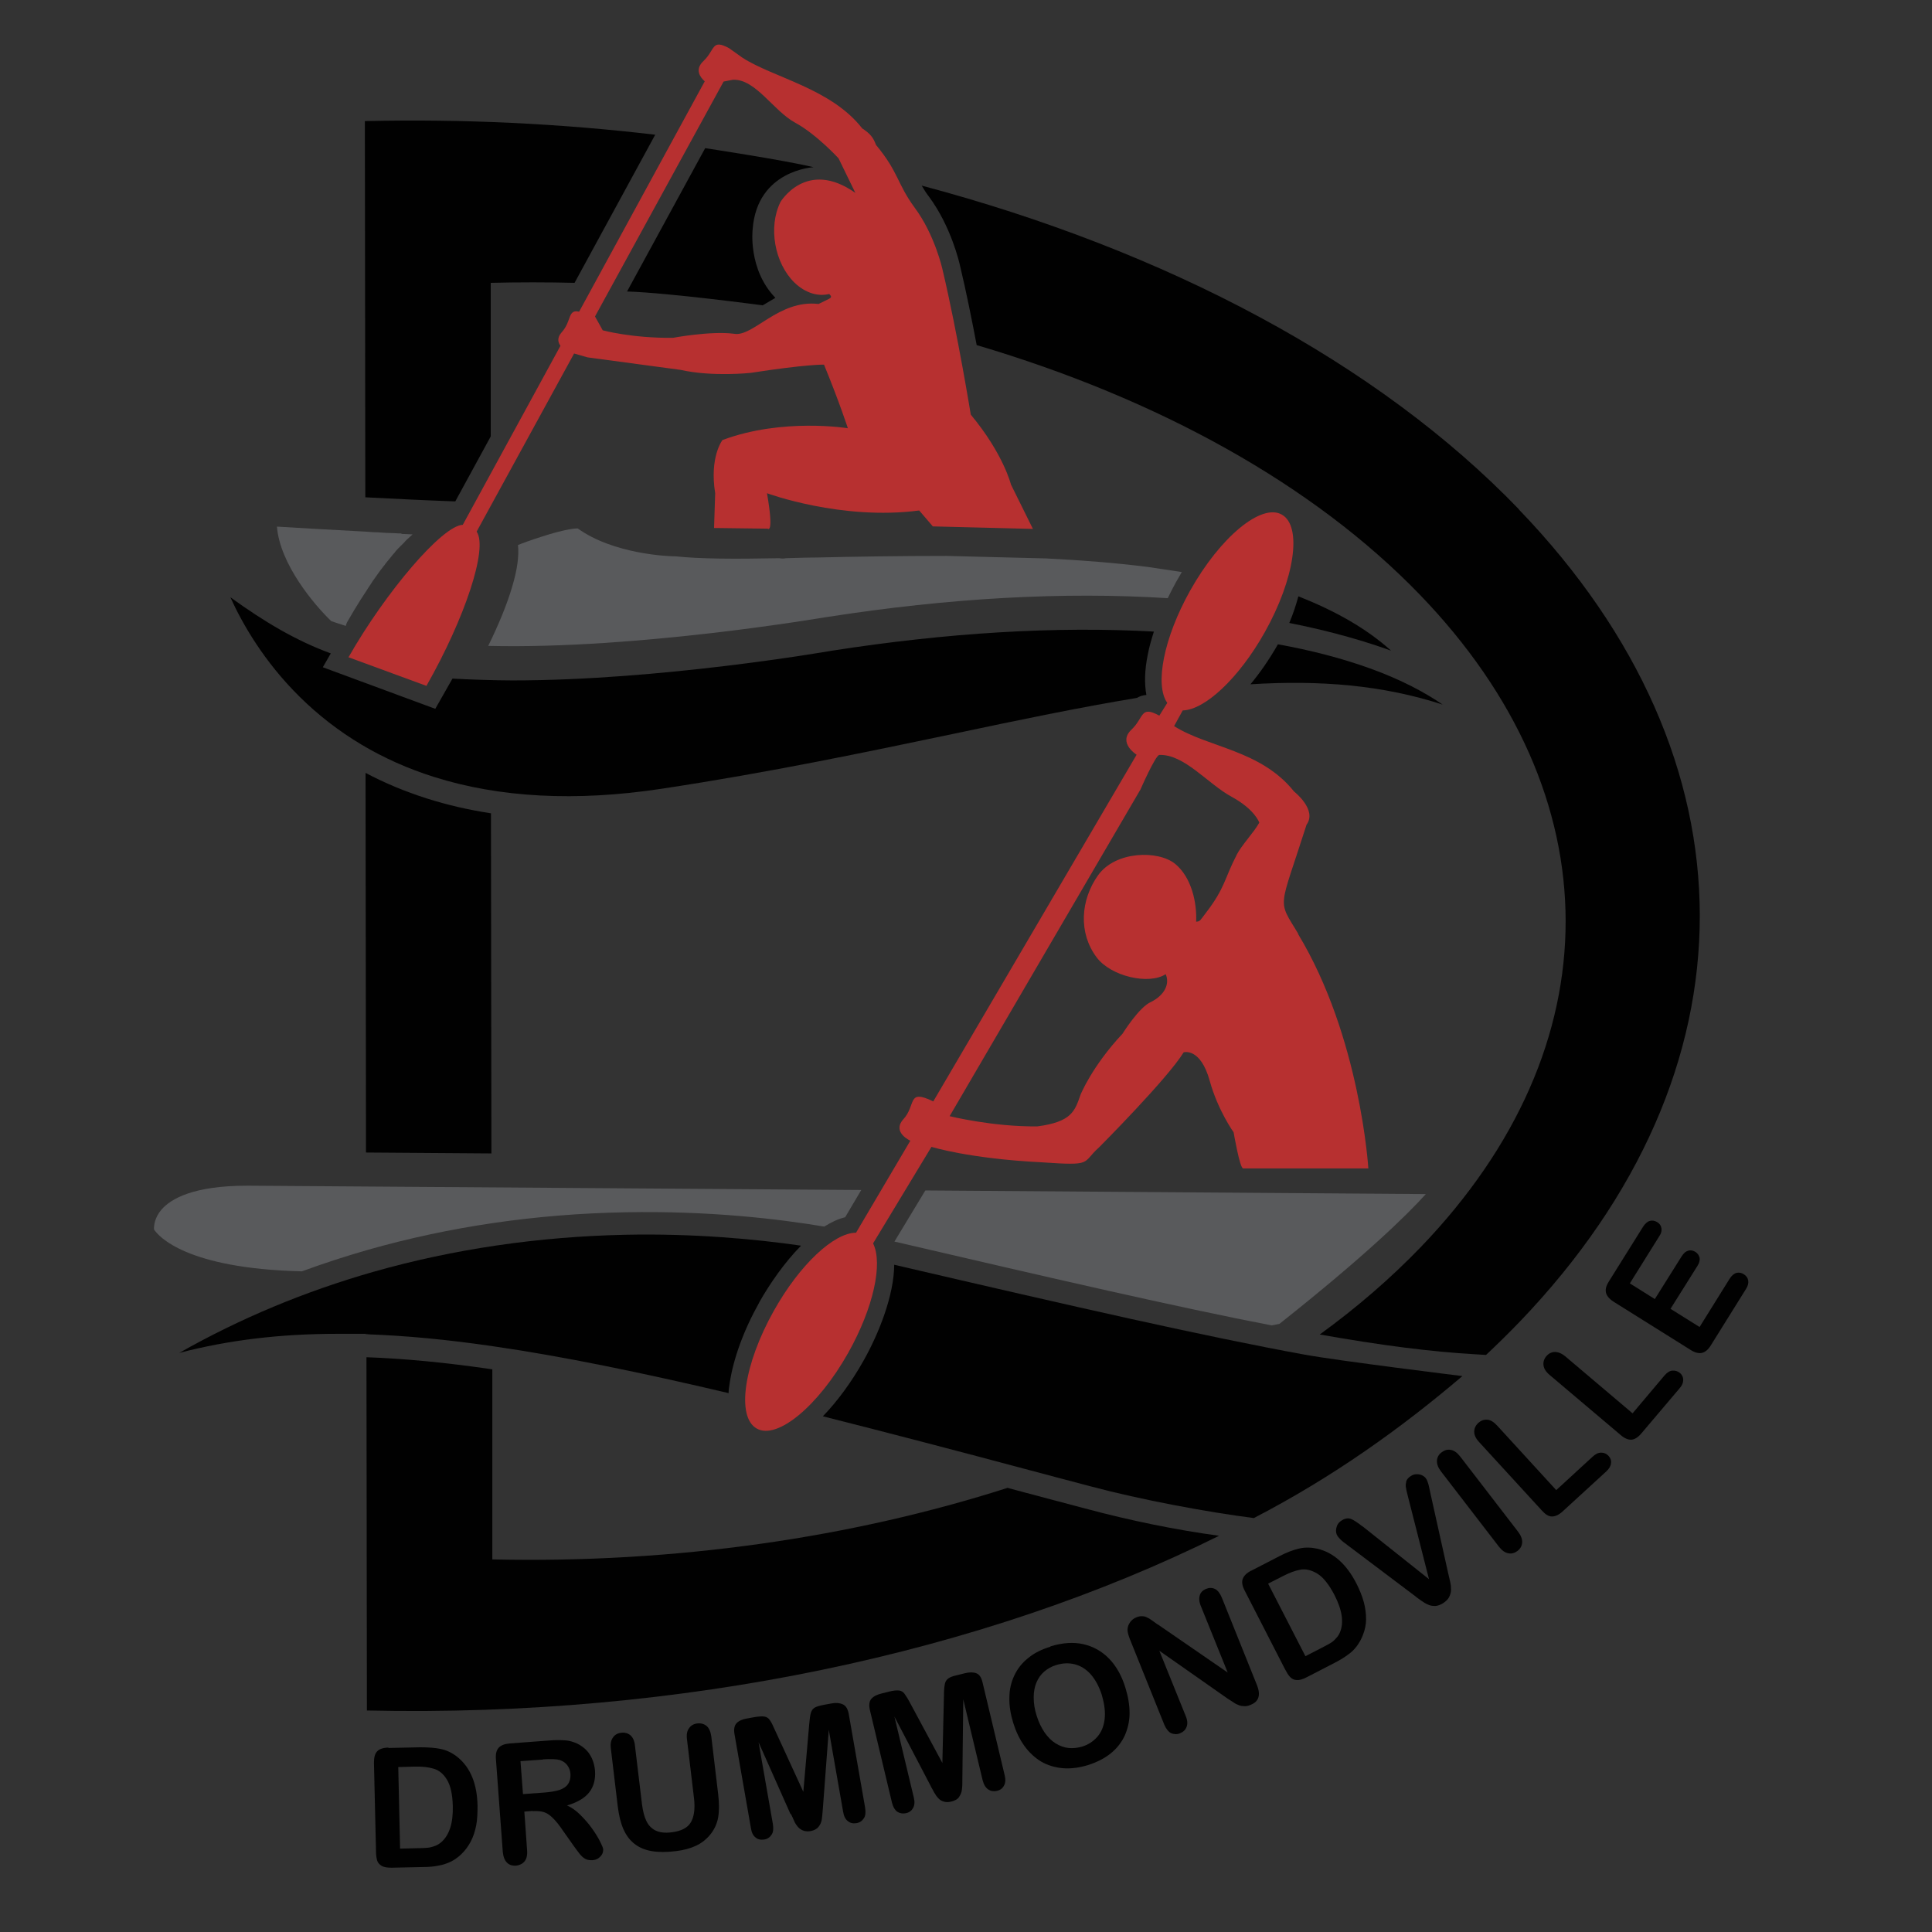 <svg xmlns="http://www.w3.org/2000/svg" xmlns:svg="http://www.w3.org/2000/svg" xmlns:sodipodi="http://sodipodi.sourceforge.net/DTD/sodipodi-0.dtd" xmlns:rdf="http://www.w3.org/1999/02/22-rdf-syntax-ns#" xmlns:inkscape="http://www.inkscape.org/namespaces/inkscape" xmlns:i="http://ns.adobe.com/AdobeIllustrator/10.0/" xmlns:dc="http://purl.org/dc/elements/1.1/" xmlns:cc="http://creativecommons.org/ns#" id="svg2" viewBox="0 0 850.4 850.4"><rect x="0" y="0" width="850.4" height="850.4" fill="#333333" stroke="none"/><defs><style>      .cls-1 {        fill: #595a5c;      }      .cls-1, .cls-2, .cls-3, .cls-4, .cls-5, .cls-6 {        stroke-width: 0px;      }      .cls-2, .cls-7 {        fill: #010101;      }      .cls-3 {        fill: #231f20;      }      .cls-8 {        fill: none;        stroke: #fff;      }      .cls-8, .cls-7 {        stroke-linecap: round;        stroke-linejoin: round;        stroke-width: 20px;      }      .cls-4 {        fill: #1d1652;      }      .cls-7 {        stroke: #c255a0;      }      .cls-5 {        fill: #b73030;      }      .cls-6 {        fill: #fff;      }    </style></defs><path class="cls-6" d="M2567.1,254.5s62,25.4,86.5,47.5l22,44s-11.9-23.8-118.1-39.4l9.6-52.1Z"></path><polygon class="cls-6" points="2335.1 225.6 2332.1 238.4 2379.1 238.4 2335.1 225.6"></polygon><path class="cls-1" d="M520.2,251.8l-15.3-2.3s0,0-.1,0c-13.5-1.7-28.4-2.9-44.3-3.7,0,0,0,0,0,0l-43.9-1.1c0,0-.1,0-.2,0-20.3,0-39.8.3-57,.7-4.6,0-9.1.2-13.4.3-1,.2-2,.2-3,0-20.2.4-34.9.3-45.4-.8-3.5,0-27.6-1-43.3-12.3-1.7,0-6.2.5-15.8,3.6-5,1.6-8.3,2.8-10.5,3.7.5,4.8-.3,10.9-2.6,18.5-2.2,7.5-5.8,16.3-10.5,25.9,66.1,1.6,148.1-12.6,149-12.7,0,0,0,0,.1,0,53.7-8.4,104.1-11.2,150-8.3,1.1-2.3,2.3-4.6,3.6-7,.9-1.5,1.7-3,2.6-4.5Z"></path><path class="cls-1" d="M176.8,234.8c-.1,0-.3,0-.4,0-1.7,0-3.3-.2-5-.2,0,0,0,0,0,0-1.7,0-3.4-.2-5.2-.3,0,0-.2,0-.3,0-1.7,0-3.4-.2-5.1-.3-15.6-.8-30.3-1.7-38.9-2.2,1.3,16.5,16.4,34.4,23.9,41.6,2,.7,4.2,1.4,6.4,2.1.2-.7.4-1.4.8-2,2-3.5,4-6.8,5.9-9.8.2-.3.4-.6.6-.9.4-.7.9-1.4,1.3-2,.4-.6.8-1.3,1.2-1.9.1-.2.3-.4.4-.6.4-.6.8-1.2,1.2-1.8.1-.2.2-.3.3-.5,1.3-1.8,2.5-3.5,3.7-5.2.2-.2.3-.4.5-.6.3-.5.7-.9,1-1.3.2-.2.4-.5.5-.7,1.1-1.4,2.1-2.6,3.1-3.8.2-.3.5-.6.7-.8.3-.3.5-.6.7-.9.3-.3.5-.6.8-.9.2-.2.4-.5.7-.7.5-.5.9-1,1.4-1.4.1-.1.3-.3.4-.4.4-.4.7-.7,1-1.1.2-.2.3-.3.5-.5.3-.3.6-.6,1-.9.1-.1.3-.3.4-.4.5-.4.9-.8,1.3-1.2-1.7,0-3.3-.2-5-.2Z"></path><path class="cls-2" d="M215.9,124.5c12.4-.3,24.7-.3,37,0l35.5-65.2c-41.6-4.9-84.4-7-127.8-6l.2,165.6c13.6.7,28,1.4,39.6,1.8l15.6-28.6v-67.8Z"></path><path class="cls-2" d="M216.2,358c-9.9-1.5-19.4-3.7-28.5-6.6-9.4-3-18.3-6.7-26.8-11.2l.2,167.1,55.2.4-.2-149.7Z"></path><path class="cls-2" d="M216.5,602.7c-.2,0-.5,0-.7-.1-20-2.9-37.9-4.6-54.5-5.2l.2,155.5c138.1,3.1,270.7-25.1,375.1-76.9-19-2.6-38.8-6.6-58.9-12-9.1-2.4-18-4.8-26.8-7.1-2.5-.7-5-1.3-7.4-2-68.7,22-146.6,33.3-226.8,31.5v-83.7Z"></path><path class="cls-2" d="M567.5,274.2c19.7,3.9,34.6,8.5,44.8,12.2-10.5-9.5-24.2-17.4-40.8-23.9-1,3.7-2.3,7.7-4,11.7Z"></path><path class="cls-4" d="M338.4,238.2s.4.3.7,0c-.2,0-.5,0-.7,0h0Z"></path><g><path class="cls-2" d="M170.9,769.4l14-.3c3.6,0,6.8.2,9.4.8,2.6.6,5,1.8,7.2,3.6,5.6,4.6,8.5,11.7,8.7,21.3,0,3.2-.1,6.1-.6,8.7-.5,2.6-1.3,5-2.4,7.1s-2.5,4-4.3,5.7c-1.4,1.3-2.9,2.4-4.6,3.2-1.7.8-3.5,1.4-5.4,1.7-1.9.4-4.1.6-6.5.6l-14,.3c-1.9,0-3.4-.2-4.4-.8-1-.6-1.7-1.4-2-2.4-.3-1.1-.5-2.4-.5-4.2l-.9-38.8c0-2.3.4-4,1.4-5,1-1.1,2.7-1.6,5-1.7ZM175.3,777.8l.8,35.9,8.1-.2c1.8,0,3.2-.1,4.2-.2,1-.1,2-.4,3.1-.8,1.1-.4,2-1,2.8-1.7,3.5-3.1,5.2-8.4,5-15.8-.1-5.2-1-9.1-2.6-11.7-1.6-2.6-3.6-4.2-5.9-4.8-2.3-.7-5.1-1-8.4-.9l-7.1.2Z"></path><path class="cls-2" d="M234.5,797.1l-3.7.3,1.2,16.9c.2,2.2-.2,3.9-1.1,5-.9,1.1-2.2,1.7-3.7,1.9-1.7.1-3.1-.3-4.1-1.4-1-1-1.6-2.6-1.8-4.8l-3-40.6c-.2-2.3.2-4,1.2-5.1,1-1.1,2.6-1.7,4.9-1.9l17.4-1.3c2.4-.2,4.5-.2,6.2-.1,1.7,0,3.3.4,4.7.9,1.7.6,3.2,1.5,4.6,2.7,1.4,1.2,2.4,2.6,3.2,4.3.8,1.7,1.2,3.5,1.4,5.4.3,3.9-.6,7.2-2.6,9.7-2,2.5-5.3,4.4-9.7,5.7,2,.9,3.9,2.2,5.8,4.1s3.6,3.8,5.1,5.9c1.5,2.1,2.7,4,3.6,5.8s1.4,2.9,1.4,3.6c0,.7-.1,1.4-.5,2.1s-1,1.3-1.7,1.8c-.7.5-1.6.7-2.6.8-1.2,0-2.2-.1-3.1-.6-.9-.5-1.6-1.2-2.3-2s-1.5-2-2.7-3.6l-4.8-6.8c-1.7-2.5-3.2-4.4-4.6-5.7-1.3-1.3-2.6-2.1-3.9-2.5-1.3-.4-2.9-.5-4.8-.4ZM239,774.5l-9.9.7,1.1,14.5,9.6-.7c2.6-.2,4.7-.6,6.4-1.1,1.7-.6,3-1.4,3.8-2.6.8-1.1,1.2-2.6,1.1-4.5-.1-1.5-.6-2.7-1.4-3.8-.8-1.1-1.9-1.8-3.3-2.3-1.3-.4-3.8-.5-7.4-.3Z"></path><path class="cls-2" d="M271.9,795l-3-25.2c-.3-2.1,0-3.8.9-5,.8-1.2,2-1.9,3.6-2.1,1.6-.2,3,.2,4.1,1.1,1.1,1,1.8,2.5,2,4.7l3.1,25.8c.4,2.9,1,5.4,1.9,7.2.9,1.9,2.2,3.3,4,4.2,1.8.9,4.2,1.2,7.2.8,4.2-.5,7-2,8.4-4.4s1.9-5.9,1.4-10.4l-3.1-26c-.3-2.2,0-3.8.9-5,.8-1.2,2-1.9,3.6-2.1,1.6-.2,3,.2,4.1,1.1s1.8,2.5,2.1,4.7l3,25.2c.5,4.1.5,7.6,0,10.4-.5,2.8-1.7,5.4-3.7,7.8-1.7,2-3.8,3.6-6.2,4.7-2.4,1.1-5.3,1.9-8.7,2.3-4,.5-7.6.5-10.6,0-3-.5-5.6-1.6-7.6-3.2-2.1-1.6-3.7-3.8-4.9-6.5s-2-6.1-2.5-10.1Z"></path><path class="cls-2" d="M348,798.6l-14.1-31.7,6.3,36c.3,2,.2,3.6-.6,4.7-.7,1.1-1.8,1.9-3.3,2.1-1.4.2-2.7,0-3.7-.9-1.1-.8-1.8-2.2-2.1-4.3l-7.2-41.2c-.4-2.3,0-3.9,1-4.9,1-1,2.6-1.7,4.6-2l3.3-.6c2-.3,3.4-.4,4.4-.2,1,.2,1.7.7,2.3,1.6.6.8,1.3,2.3,2.2,4.3l12.5,27.2,2.6-29.9c.2-2.2.4-3.8.7-4.8s.8-1.8,1.6-2.3c.8-.5,2.2-.9,4.2-1.3l3.3-.6c2-.4,3.7-.2,5,.4,1.3.6,2.2,2,2.6,4.3l7.2,41.2c.3,2,.2,3.6-.6,4.7-.7,1.1-1.8,1.9-3.3,2.1-1.4.2-2.6,0-3.7-.9-1.1-.8-1.8-2.3-2.1-4.2l-6.3-36-2.6,34.6c-.2,2.3-.3,3.9-.5,5-.2,1.1-.6,2.1-1.4,3.1-.8,1-2,1.6-3.6,1.9-1.2.2-2.3.1-3.3-.3-.9-.4-1.7-.9-2.3-1.7-.6-.7-1.2-1.6-1.6-2.6-.4-1-.9-2-1.4-3Z"></path><path class="cls-2" d="M409.8,786.4l-16.1-30.8,8.5,35.5c.5,2,.4,3.5-.3,4.7-.6,1.2-1.7,2-3.1,2.3-1.4.3-2.7.1-3.8-.6-1.1-.8-1.9-2.1-2.4-4.1l-9.7-40.7c-.5-2.2-.3-3.9.7-5,1-1.1,2.5-1.8,4.5-2.3l3.2-.8c1.9-.5,3.4-.6,4.4-.5s1.8.6,2.4,1.4c.6.8,1.5,2.2,2.5,4.1l14.2,26.4.7-30c0-2.2.2-3.8.4-4.8s.7-1.8,1.5-2.4,2.2-1.1,4.1-1.5l3.2-.8c2-.5,3.7-.5,5,0,1.4.5,2.3,1.9,2.8,4.1l9.7,40.7c.5,2,.4,3.5-.3,4.7-.6,1.2-1.7,2-3.2,2.3-1.4.3-2.6.1-3.8-.7-1.1-.8-1.9-2.1-2.4-4.1l-8.5-35.5-.4,34.7c0,2.3,0,3.9-.2,5-.1,1.1-.5,2.1-1.2,3.2s-1.9,1.7-3.5,2.1c-1.2.3-2.3.3-3.3,0s-1.8-.8-2.4-1.5c-.7-.7-1.2-1.5-1.8-2.5-.5-.9-1-1.9-1.6-2.9Z"></path><path class="cls-2" d="M462.3,724.7c5.2-1.6,10.1-2,14.5-1s8.2,3.1,11.4,6.4,5.6,7.6,7.2,12.9c1.2,3.9,1.8,7.6,1.8,11.1,0,3.5-.8,6.8-2.1,9.8-1.4,3-3.4,5.6-6.1,7.8-2.7,2.2-6,3.9-10,5.2-3.9,1.2-7.7,1.7-11.2,1.4-3.5-.3-6.7-1.3-9.5-2.9-2.8-1.7-5.3-4-7.4-6.9-2.1-2.9-3.7-6.3-4.9-10.1-1.2-3.9-1.8-7.6-1.7-11.2,0-3.6.8-6.8,2.2-9.8,1.4-2.9,3.4-5.5,6.1-7.6,2.6-2.2,5.9-3.8,9.8-5ZM485,746.1c-1.2-3.7-2.8-6.7-4.8-9-2-2.3-4.4-3.8-7-4.5-2.7-.7-5.4-.6-8.3.3-2,.6-3.8,1.6-5.3,2.9s-2.6,2.9-3.4,4.8c-.8,1.9-1.2,4-1.2,6.6s.4,5.2,1.3,8c.9,2.9,2.1,5.3,3.5,7.4,1.5,2.1,3.1,3.7,4.9,4.8,1.8,1.1,3.7,1.8,5.6,2,1.9.2,3.9,0,6-.6,2.6-.8,4.8-2.2,6.6-4.2,1.8-2,2.9-4.6,3.3-7.7.4-3.1,0-6.7-1.2-10.7Z"></path><path class="cls-2" d="M509.6,715l30.8,21.2-11.8-29.2c-.8-1.9-.9-3.5-.5-4.8s1.3-2.2,2.7-2.8c1.4-.6,2.7-.6,4,0,1.2.6,2.2,1.9,3,3.8l15.5,38.6c1.7,4.3.8,7.2-2.8,8.6-.9.4-1.7.6-2.6.6-.8,0-1.7-.1-2.5-.4-.8-.3-1.7-.7-2.5-1.3-.8-.5-1.7-1.1-2.5-1.6l-30.1-21.1,11.6,28.7c.8,1.9.9,3.5.4,4.8-.5,1.3-1.4,2.2-2.8,2.8-1.4.6-2.7.5-4,0-1.2-.6-2.2-1.9-3-3.7l-15.2-37.8c-.6-1.6-1-2.9-1-4,0-1.2.4-2.3,1.1-3.3.7-1,1.7-1.8,2.8-2.2.9-.4,1.7-.5,2.5-.5.8,0,1.5.2,2.1.5.7.3,1.4.7,2.2,1.3s1.7,1.2,2.5,1.8Z"></path><path class="cls-2" d="M550.7,691.4l12.4-6.4c3.2-1.7,6.2-2.8,8.8-3.4,2.6-.6,5.3-.5,8,.1,7.1,1.7,12.8,6.8,17.2,15.4,1.4,2.8,2.5,5.5,3.2,8.1.7,2.6,1,5.1,1,7.5,0,2.4-.5,4.7-1.4,7-.7,1.8-1.6,3.4-2.7,4.9-1.1,1.5-2.5,2.8-4.1,3.9-1.6,1.2-3.5,2.3-5.6,3.4l-12.4,6.4c-1.7.9-3.2,1.3-4.3,1.2-1.1,0-2.1-.5-2.9-1.3-.8-.8-1.5-2-2.3-3.5l-17.7-34.5c-1.1-2.1-1.4-3.8-.9-5.2s1.7-2.6,3.8-3.7ZM558.2,697.1l16.4,31.9,7.2-3.7c1.6-.8,2.8-1.5,3.7-2,.9-.5,1.7-1.2,2.5-2.1.8-.8,1.4-1.7,1.8-2.7,1.8-4.3,1-9.8-2.4-16.4-2.4-4.6-4.9-7.8-7.5-9.4-2.6-1.6-5.1-2.2-7.4-1.8-2.4.4-5,1.4-7.9,2.9l-6.3,3.2Z"></path><path class="cls-2" d="M599.7,671.8l29.3,23.3-9.3-36.5c-.5-1.9-.8-3.3-.9-4.1-.1-.8,0-1.6.2-2.5.3-.9,1-1.7,2-2.3.8-.5,1.6-.8,2.5-.8.9,0,1.7.1,2.5.5.8.4,1.4.9,1.8,1.6.3.4.5,1,.7,1.6s.4,1.2.5,1.8c.1.6.3,1.2.4,1.9l8,36c.3,1.4.6,2.7.9,3.9.3,1.2.4,2.4.4,3.5,0,1.1-.3,2.1-.8,3.2-.5,1-1.4,1.9-2.6,2.7-1.2.8-2.4,1.2-3.5,1.3-1.1,0-2.2-.1-3.2-.6-1-.4-2-1-3.1-1.8-1-.7-2.1-1.5-3.2-2.4l-29.2-22c-.5-.4-1-.8-1.6-1.2-.5-.4-1-.8-1.5-1.3-.5-.5-.9-1-1.2-1.4-.7-1-.9-2.2-.6-3.6.3-1.4,1-2.5,2.3-3.3,1.5-1,2.9-1.2,4.2-.7,1.2.5,2.9,1.6,4.9,3.2Z"></path><path class="cls-2" d="M659.7,680.7l-25.4-33c-1.3-1.7-1.9-3.3-1.8-4.8s.8-2.7,2-3.6c1.3-1,2.6-1.4,4.1-1.1,1.4.2,2.8,1.2,4.2,3l25.4,33c1.3,1.7,1.9,3.3,1.8,4.8-.1,1.5-.8,2.7-2.1,3.7-1.2.9-2.6,1.3-4,1-1.5-.3-2.8-1.2-4.2-3Z"></path><path class="cls-2" d="M659,627.5l26,28.4,16-14.7c1.3-1.2,2.5-1.8,3.8-1.8,1.3,0,2.3.5,3.2,1.4.9,1,1.3,2,1.1,3.3-.1,1.2-.8,2.4-2.1,3.6l-19.1,17.5c-1.7,1.6-3.3,2.3-4.8,2.3s-3-1-4.5-2.7l-27.5-30c-1.5-1.6-2.2-3.1-2.2-4.6,0-1.5.6-2.7,1.7-3.8,1.2-1.1,2.5-1.6,4-1.5,1.5.1,2.9,1,4.4,2.6Z"></path><path class="cls-2" d="M689.2,597.2l29.4,24.9,14-16.6c1.1-1.3,2.3-2.1,3.5-2.2s2.3.2,3.3,1c1,.8,1.5,1.9,1.5,3.1,0,1.2-.5,2.5-1.7,3.8l-16.7,19.7c-1.5,1.8-3,2.7-4.4,2.8-1.4.1-3.1-.6-4.8-2.1l-31.1-26.3c-1.7-1.4-2.6-2.8-2.8-4.3-.2-1.4.2-2.8,1.2-4,1-1.2,2.3-1.9,3.8-1.9s3,.6,4.7,2Z"></path><path class="cls-2" d="M730.2,544.4l-12.8,20.5,11,6.9,11.8-18.8c.9-1.4,1.8-2.2,2.9-2.5,1-.3,2.1-.1,3.1.5,1,.6,1.6,1.5,1.9,2.6.2,1.1-.1,2.3-1,3.7l-11.8,18.8,12.8,8,13.2-21.2c.9-1.4,1.9-2.3,3-2.6,1.1-.3,2.2-.1,3.3.6,1.1.7,1.7,1.6,1.9,2.7.2,1.1-.1,2.4-1,3.8l-15.4,24.7c-1.2,2-2.6,3.1-4,3.4-1.4.3-3.1-.1-5.1-1.4l-33.7-21.1c-1.3-.8-2.2-1.7-2.8-2.6-.6-.9-.8-1.9-.7-2.9.1-1.1.6-2.2,1.4-3.5l15-24c.9-1.4,1.9-2.3,3-2.6,1.1-.3,2.1-.1,3.2.5,1.1.7,1.7,1.5,1.9,2.7.2,1.1-.1,2.4-1.1,3.8Z"></path></g><path class="cls-2" d="M635.1,310.2c-7.7-5.3-18.2-11-32.1-16-12.5-4.5-26.1-8-40.5-10.6-4,7-8.1,12.8-12.1,17.6,30.4-1.9,58.2.3,84.8,9Z"></path><path class="cls-1" d="M407.3,524l-13.6,22.5c71.3,16.6,123.8,28.7,166,36.9l3.5-.7c37.8-30,55.8-47.6,64.4-57.1l-220.3-1.6Z"></path><path class="cls-1" d="M379.3,523.8l-269.8-1.9c-.2,0-.4,0-.7,0-23.6,0-33.5,5.7-37.7,10.5-3.1,3.6-3.4,7.2-3.3,8.8,2,3,14.2,17.2,65.1,18.4,0,0,0,0,0,0,9.5-3.5,19.1-6.6,28.8-9.4,36.1-10.3,74.4-15.9,113.7-16.6,36.7-.7,67.1,2.9,87.4,6.3,3.1-1.9,6.1-3.4,9.2-4.1l7.1-12Z"></path><path class="cls-2" d="M199.1,298.7c7.6.4,18.5.8,26.5.8,64.5,0,136.6-12.4,140.7-13.1,50.7-7.9,98.2-10.8,141.6-8.4-1.1,3.5-2.1,6.9-2.7,10.2-1.4,6.8-1.5,12.8-.6,17.7-1.6.1-3,.6-4.2,1.3-24.8,4.1-51.4,9.6-80.2,15.7-38.2,8-81.4,17.1-129.1,24.3-37.6,5.7-71.2,3.9-100-5.2-22.9-7.2-42.8-19.1-59.2-35.3-15.7-15.5-25.2-32.1-30.5-43.8,15.1,10.9,28.9,19.1,44.2,24.7l-3.5,6.1,49.5,18.3,7.5-13.2Z"></path><path class="cls-5" d="M454.7,232.9l-9.7-19.6s-3.3-13.5-17.7-30.8c0,0-5.8-35.8-12.4-63.7,0,0-3.3-15.3-12.3-27.4-7.9-10.8-6.9-15.4-17-27.6-1.3-3.4-2.5-4.9-6.1-7.3-13.7-17.6-39.1-22.3-52.7-31.1l-5.9-4.2c-7.8-4.2-6,.7-11.3,5.7-4,3.8-1.3,7.2.6,8.9l-55.3,101.4c-5.1-1.2-3.2,4.2-7.7,9.1-2.1,2.4-1.6,4.4-.5,5.9l-43,78.8c-9,.3-33.9,29.5-50.3,58.3l34.3,12.6c16.9-29.7,27.2-60.6,22.1-67.9l42.9-78.4,5.9,1.7,40.9,5.5c14.4,3.2,31.1,1.3,31.1,1.3,24.5-3.8,32.1-3.6,32.1-3.6,6.8,16.6,10.5,28,10.5,28,0,0-28.8-4.7-55.2,5.2,0,0-5.8,7.5-3.2,23.4l-.5,15.3,23.6.3s2.9,2.8-.3-15.6c0,0,32.7,12.1,67,7.6l6,7,43.9,1.1ZM343.5,89c-5.4,10.9-2.6,26.8,6.2,35.4,4.8,4.6,10.3,6.2,15.3,5,1.8,1.9.7,1.6-4.7,4.4-17.6-2.1-28.9,14.8-37.3,13.1-10.3-1.3-26.8,1.8-26.8,1.8-18,.2-30.9-3.3-30.9-3.3l-3.4-6.1,56.6-103.4,4.1-.8c10-.4,17.7,13.6,27.4,18.9,9.4,5.1,19.1,15.7,19.1,15.7l7.4,15.2c-21.7-15.3-33.1,4.2-33.1,4.2Z"></path><path class="cls-2" d="M574.4,596.3c-44.8-8.2-100.9-21-180.8-39.6-.1,13.4-6.6,30-13.6,42.4-5.3,9.4-11.5,17.8-17.8,24.3,28.9,7.3,59.5,15.3,91.3,23.8,8.7,2.3,17.6,4.7,26.8,7.1,21.7,5.8,51.2,11.3,71.6,13.9,35.1-18.2,65-39.7,91.8-62.5,0,0-54.5-6.7-69.2-9.4Z"></path><path class="cls-2" d="M334.1,573.4c4.8-8.5,11.3-17.8,18.5-25.1-20.7-3-47.6-5.4-77.2-4.8-38.4.8-75.8,6.3-111,16.3-30.1,8.6-58.7,20.5-85.5,35.7,21.9-5.7,44.6-8.4,69.7-8.4s8.4,0,12.8.2c17.1.6,35.3,2.3,55.8,5.3,30.5,4.4,65.3,11.6,103.5,20.6,0-1.6.3-3.2.5-4.5,1.6-10.7,6.2-23.3,13-35.4Z"></path><path class="cls-2" d="M668.6,224.2c-62.2-64.6-155-113.8-262.9-142.5.9,1.5,1.9,3.2,3.3,5,9.6,13,13.3,28.9,13.6,30.4,2.7,11.2,5.2,23.8,7.3,34.8,79.8,23.6,148.2,61.3,195.1,109.9,85.4,88.5,85.5,198.6.4,287.1-13.2,13.7-28.1,26.6-44.5,38.5,27.2,4.8,49,7.6,68.4,8.7l4.8.3c5.1-4.8,10.1-9.7,14.9-14.7,105.7-110.2,105.6-247.3-.4-357.4Z"></path><path class="cls-5" d="M571.5,411.1c-9.4-15.6-8.6-9.8,3.6-48.1,4.8-6.6-5.5-14.6-5.5-14.6-14.7-18.4-37.9-19.3-52.8-28.8l3.8-6.9c9.7-.2,24.7-14.1,36.1-34.4,13.2-23.5,16.6-46.7,7.5-51.8-9-5.1-27.1,9.9-40.3,33.4-11.7,20.9-15.7,41.6-10.1,49.5l-3.5,5.6c-8.5-4.6-6.6.8-12.3,6.2-6.1,5.8,2.3,11,2.3,11l-89.5,152.6c-11.8-5.7-7.3,1.6-13.3,8-4.9,5.7,3.2,9.3,3.2,9.3l-23.9,40.5c-9.7,0-24.8,14-36.2,34.4-13.2,23.5-16.6,46.7-7.5,51.8,9,5.1,27.1-9.9,40.3-33.4,11.1-19.8,15.3-39.3,10.9-48.1l25.7-42.5s16.5,5.2,48.4,6.8c23.2,1.6,17.5.4,25.4-6.6,0,0,30.2-30.3,37.2-41.8,0,0,7.4-2.3,11.5,12.6,3.6,13,10.5,22.6,10.5,22.6,0,0,2.7,15.9,4.2,15.9h55.1s-3.5-57.9-31-103.3ZM544.3,376.4c-5.2,9.9-5,14.4-13.5,25.4-2.5,3.2-2.4,3.8-4.3,3.9.4-8-1.9-19.5-9.3-25.5s-26.2-5.7-33.9,5.1c-7.7,10.9-8.7,25.3-.6,36.1,6.3,8.4,23,12.2,30.4,7.4,1.8,4.1-.2,9-6.4,12.2-5.2,2.1-12.6,14-12.6,14-13.5,14.4-18.5,26.9-18.5,26.9-2.5,7.2-3.9,11.9-19,13.9-19.7.2-38.6-4.5-38.6-4.5l84-143.8s6.6-15.1,8.3-15.2c11-.4,21.3,12.7,31.8,18.4,10.3,5.6,12.2,11.4,12.2,11.4-2.5,4.5-7.6,9.6-10.1,14.4Z"></path><path class="cls-2" d="M1432.1,251.8l-15.3-2.3s0,0-.1,0c-13.5-1.7-28.4-2.9-44.3-3.7,0,0,0,0,0,0l-43.9-1.1c0,0-.1,0-.2,0-20.3,0-39.8.3-57,.7-4.6,0-9.1.2-13.4.3-1,.2-2,.2-3,0-20.2.4-34.9.3-45.4-.8-3.5,0-27.6-1-43.3-12.3-1.7,0-6.2.5-15.8,3.6-5,1.6-8.3,2.8-10.5,3.7.5,4.8-.3,10.9-2.6,18.5-2.2,7.5-5.8,16.3-10.5,25.9,66.1,1.6,148.1-12.6,149-12.7,0,0,0,0,.1,0,53.7-8.4,104.1-11.2,150-8.3,1.1-2.3,2.3-4.6,3.6-7,.9-1.5,1.7-3,2.6-4.5Z"></path><path class="cls-2" d="M1088.7,234.8c-.1,0-.3,0-.4,0-1.7,0-3.3-.2-5-.2,0,0,0,0,0,0-1.7,0-3.4-.2-5.2-.3,0,0-.2,0-.3,0-1.7,0-3.4-.2-5.1-.3-15.6-.8-30.3-1.7-38.9-2.2,1.3,16.5,16.4,34.4,23.9,41.6,2,.7,4.2,1.4,6.4,2.1.2-.7.4-1.4.8-2,2-3.5,4-6.8,5.9-9.8.2-.3.4-.6.6-.9.4-.7.9-1.4,1.3-2,.4-.6.8-1.3,1.2-1.9.1-.2.3-.4.4-.6.4-.6.8-1.2,1.2-1.8.1-.2.2-.3.3-.5,1.3-1.8,2.5-3.5,3.7-5.2.2-.2.3-.4.5-.6.3-.5.7-.9,1-1.3.2-.2.4-.5.5-.7,1.1-1.4,2.1-2.6,3.1-3.8.2-.3.5-.6.7-.8.3-.3.5-.6.7-.9.3-.3.5-.6.8-.9.2-.2.4-.5.7-.7.5-.5.9-1,1.4-1.4.1-.1.3-.3.4-.4.4-.4.7-.7,1-1.1.2-.2.3-.3.5-.5.3-.3.6-.6,1-.9.1-.1.3-.3.4-.4.5-.4.9-.8,1.3-1.2-1.7,0-3.3-.2-5-.2Z"></path><path class="cls-2" d="M1127.8,124.5c12.4-.3,24.7-.3,37,0l35.5-65.2c-41.6-4.9-84.4-7-127.8-6l.2,165.6c13.6.7,28,1.4,39.6,1.8l15.6-28.6v-67.8Z"></path><path class="cls-2" d="M1128.1,358c-9.9-1.5-19.4-3.7-28.5-6.6-9.4-3-18.3-6.7-26.8-11.2l.2,167.1,55.2.4-.2-149.7Z"></path><path class="cls-2" d="M1128.4,602.7c-.2,0-.5,0-.7-.1-20-2.9-37.9-4.6-54.5-5.2l.2,155.5c138.1,3.1,270.7-25.1,375.1-76.9-19-2.6-38.8-6.6-58.9-12-9.1-2.4-18-4.8-26.8-7.1-2.5-.7-5-1.3-7.4-2-68.7,22-146.6,33.3-226.8,31.5v-83.7Z"></path><path class="cls-2" d="M1479.5,274.2c19.7,3.9,34.6,8.5,44.8,12.2-10.5-9.5-24.2-17.4-40.8-23.9-1,3.7-2.3,7.7-4,11.7Z"></path><path class="cls-2" d="M1250.3,238.2s.4.3.7,0c-.2,0-.5,0-.7,0h0Z"></path><g><path class="cls-2" d="M1082.9,769.4l14-.3c3.6,0,6.8.2,9.4.8,2.6.6,5,1.8,7.2,3.6,5.6,4.6,8.5,11.7,8.7,21.3,0,3.2-.1,6.1-.6,8.7-.5,2.6-1.3,5-2.4,7.1s-2.5,4-4.3,5.7c-1.4,1.3-2.9,2.4-4.6,3.2-1.7.8-3.5,1.4-5.4,1.7-1.9.4-4.1.6-6.5.6l-14,.3c-1.9,0-3.4-.2-4.4-.8-1-.6-1.7-1.4-2-2.4-.3-1.1-.5-2.4-.5-4.2l-.9-38.8c0-2.3.4-4,1.4-5,1-1.1,2.7-1.6,5-1.7ZM1087.2,777.8l.8,35.9,8.1-.2c1.8,0,3.2-.1,4.2-.2,1-.1,2-.4,3.1-.8,1.1-.4,2-1,2.8-1.7,3.5-3.1,5.2-8.4,5-15.8-.1-5.2-1-9.1-2.6-11.7-1.6-2.6-3.6-4.2-5.9-4.8-2.3-.7-5.1-1-8.4-.9l-7.1.2Z"></path><path class="cls-2" d="M1146.4,797.1l-3.7.3,1.2,16.9c.2,2.2-.2,3.9-1.1,5-.9,1.1-2.2,1.7-3.7,1.9-1.7.1-3.1-.3-4.1-1.4-1-1-1.6-2.6-1.8-4.8l-3-40.6c-.2-2.3.2-4,1.2-5.1,1-1.1,2.6-1.7,4.9-1.9l17.4-1.3c2.4-.2,4.5-.2,6.2-.1,1.7,0,3.3.4,4.7.9,1.7.6,3.2,1.5,4.6,2.7,1.4,1.2,2.4,2.6,3.2,4.3.8,1.7,1.2,3.5,1.4,5.4.3,3.9-.6,7.2-2.6,9.7-2,2.5-5.3,4.4-9.7,5.7,2,.9,3.9,2.2,5.8,4.1s3.6,3.8,5.1,5.9c1.5,2.1,2.7,4,3.6,5.8s1.4,2.9,1.4,3.6c0,.7-.1,1.4-.5,2.1s-1,1.3-1.7,1.8c-.7.5-1.6.7-2.6.8-1.2,0-2.2-.1-3.1-.6-.9-.5-1.6-1.2-2.3-2s-1.5-2-2.7-3.6l-4.8-6.8c-1.7-2.5-3.2-4.4-4.6-5.7-1.3-1.3-2.6-2.1-3.9-2.5-1.3-.4-2.9-.5-4.8-.4ZM1150.9,774.5l-9.9.7,1.1,14.5,9.6-.7c2.6-.2,4.7-.6,6.4-1.1,1.7-.6,3-1.4,3.8-2.6.8-1.1,1.2-2.6,1.1-4.5-.1-1.5-.6-2.7-1.4-3.8-.8-1.1-1.9-1.8-3.3-2.3-1.3-.4-3.8-.5-7.4-.3Z"></path><path class="cls-2" d="M1183.8,795l-3-25.2c-.3-2.1,0-3.8.9-5,.8-1.2,2-1.9,3.6-2.1,1.6-.2,3,.2,4.1,1.1,1.1,1,1.8,2.5,2,4.7l3.1,25.8c.4,2.9,1,5.4,1.9,7.2.9,1.9,2.2,3.3,4,4.2,1.8.9,4.2,1.2,7.2.8,4.2-.5,7-2,8.4-4.4s1.9-5.9,1.4-10.4l-3.1-26c-.3-2.2,0-3.8.9-5,.8-1.2,2-1.9,3.6-2.1,1.6-.2,3,.2,4.1,1.1s1.8,2.5,2.1,4.7l3,25.2c.5,4.1.5,7.6,0,10.4-.5,2.8-1.7,5.4-3.7,7.8-1.7,2-3.8,3.6-6.2,4.7-2.4,1.1-5.3,1.9-8.7,2.3-4,.5-7.6.5-10.6,0-3-.5-5.6-1.6-7.6-3.2-2.1-1.6-3.7-3.8-4.9-6.5s-2-6.1-2.5-10.1Z"></path><path class="cls-2" d="M1260,798.6l-14.1-31.7,6.3,36c.3,2,.2,3.6-.6,4.7-.7,1.1-1.8,1.9-3.3,2.1-1.4.2-2.7,0-3.7-.9-1.1-.8-1.8-2.2-2.1-4.3l-7.2-41.2c-.4-2.3,0-3.9,1-4.9,1-1,2.6-1.7,4.6-2l3.3-.6c2-.3,3.4-.4,4.4-.2,1,.2,1.7.7,2.3,1.6.6.8,1.3,2.3,2.2,4.3l12.5,27.2,2.6-29.9c.2-2.2.4-3.8.7-4.8s.8-1.8,1.6-2.3c.8-.5,2.2-.9,4.2-1.3l3.3-.6c2-.4,3.7-.2,5,.4,1.3.6,2.2,2,2.6,4.3l7.2,41.2c.3,2,.2,3.6-.6,4.7-.7,1.1-1.8,1.9-3.3,2.1-1.4.2-2.6,0-3.7-.9-1.1-.8-1.8-2.3-2.1-4.2l-6.3-36-2.6,34.6c-.2,2.3-.3,3.9-.5,5-.2,1.1-.6,2.1-1.4,3.1-.8,1-2,1.6-3.6,1.9-1.2.2-2.3.1-3.3-.3-.9-.4-1.7-.9-2.3-1.7-.6-.7-1.2-1.6-1.6-2.6-.4-1-.9-2-1.4-3Z"></path><path class="cls-2" d="M1321.8,786.4l-16.1-30.8,8.5,35.5c.5,2,.4,3.5-.3,4.7-.6,1.2-1.7,2-3.1,2.3-1.4.3-2.7.1-3.8-.6-1.1-.8-1.9-2.1-2.4-4.1l-9.7-40.7c-.5-2.2-.3-3.9.7-5,1-1.1,2.5-1.8,4.5-2.3l3.2-.8c1.9-.5,3.4-.6,4.4-.5s1.8.6,2.4,1.4c.6.8,1.5,2.2,2.5,4.1l14.2,26.4.7-30c0-2.2.2-3.8.4-4.8s.7-1.8,1.5-2.4,2.2-1.1,4.1-1.5l3.2-.8c2-.5,3.7-.5,5,0,1.4.5,2.3,1.9,2.8,4.1l9.7,40.7c.5,2,.4,3.5-.3,4.7-.6,1.2-1.7,2-3.2,2.3-1.4.3-2.6.1-3.8-.7-1.1-.8-1.9-2.1-2.4-4.1l-8.5-35.5-.4,34.7c0,2.3,0,3.9-.2,5-.1,1.1-.5,2.1-1.2,3.2s-1.9,1.7-3.5,2.1c-1.2.3-2.3.3-3.3,0s-1.8-.8-2.4-1.5c-.7-.7-1.2-1.5-1.8-2.5-.5-.9-1-1.9-1.6-2.9Z"></path><path class="cls-2" d="M1374.3,724.7c5.2-1.6,10.1-2,14.5-1s8.2,3.1,11.4,6.4,5.6,7.6,7.2,12.9c1.2,3.9,1.8,7.6,1.8,11.1,0,3.5-.8,6.8-2.1,9.8-1.4,3-3.4,5.6-6.1,7.8-2.7,2.2-6,3.9-10,5.2-3.9,1.2-7.7,1.7-11.2,1.4-3.5-.3-6.7-1.3-9.5-2.9-2.8-1.7-5.3-4-7.4-6.9-2.1-2.9-3.7-6.3-4.9-10.1-1.2-3.9-1.8-7.6-1.7-11.2,0-3.6.8-6.8,2.2-9.8,1.4-2.9,3.4-5.5,6.1-7.6,2.6-2.2,5.9-3.8,9.8-5ZM1397,746.1c-1.2-3.7-2.8-6.7-4.8-9-2-2.3-4.4-3.8-7-4.5-2.7-.7-5.4-.6-8.3.3-2,.6-3.8,1.6-5.3,2.9s-2.6,2.9-3.4,4.8c-.8,1.9-1.2,4-1.2,6.6s.4,5.2,1.3,8c.9,2.9,2.1,5.3,3.5,7.4,1.5,2.1,3.1,3.7,4.9,4.8,1.8,1.1,3.7,1.8,5.6,2,1.9.2,3.9,0,6-.6,2.6-.8,4.8-2.2,6.6-4.2,1.8-2,2.9-4.6,3.3-7.7.4-3.1,0-6.7-1.2-10.7Z"></path><path class="cls-2" d="M1421.5,715l30.8,21.2-11.8-29.2c-.8-1.9-.9-3.5-.5-4.8s1.3-2.2,2.7-2.8c1.4-.6,2.7-.6,4,0,1.2.6,2.2,1.9,3,3.8l15.5,38.6c1.7,4.3.8,7.2-2.8,8.6-.9.4-1.7.6-2.6.6-.8,0-1.7-.1-2.5-.4-.8-.3-1.7-.7-2.5-1.3-.8-.5-1.7-1.1-2.5-1.6l-30.1-21.1,11.6,28.7c.8,1.9.9,3.5.4,4.8-.5,1.3-1.4,2.2-2.8,2.8-1.4.6-2.7.5-4,0-1.2-.6-2.2-1.9-3-3.7l-15.2-37.8c-.6-1.6-1-2.9-1-4,0-1.2.4-2.3,1.1-3.3.7-1,1.7-1.8,2.8-2.2.9-.4,1.7-.5,2.5-.5.8,0,1.5.2,2.1.5.7.3,1.4.7,2.2,1.3s1.7,1.2,2.5,1.8Z"></path><path class="cls-2" d="M1462.6,691.4l12.4-6.4c3.2-1.7,6.2-2.8,8.8-3.4,2.6-.6,5.3-.5,8,.1,7.1,1.7,12.8,6.8,17.2,15.4,1.4,2.8,2.5,5.5,3.2,8.1.7,2.6,1,5.1,1,7.5,0,2.4-.5,4.7-1.4,7-.7,1.8-1.6,3.4-2.7,4.9-1.1,1.5-2.5,2.8-4.1,3.9-1.6,1.2-3.5,2.3-5.6,3.4l-12.4,6.4c-1.7.9-3.2,1.3-4.3,1.2-1.1,0-2.1-.5-2.9-1.3-.8-.8-1.5-2-2.3-3.5l-17.7-34.5c-1.1-2.1-1.4-3.8-.9-5.2s1.7-2.6,3.8-3.7ZM1470.2,697.1l16.4,31.9,7.2-3.7c1.6-.8,2.8-1.5,3.7-2,.9-.5,1.7-1.2,2.5-2.1.8-.8,1.4-1.7,1.8-2.7,1.8-4.3,1-9.8-2.4-16.4-2.4-4.6-4.9-7.8-7.5-9.4-2.6-1.6-5.1-2.2-7.4-1.8-2.4.4-5,1.4-7.9,2.9l-6.3,3.2Z"></path><path class="cls-2" d="M1511.6,671.8l29.3,23.3-9.3-36.5c-.5-1.9-.8-3.3-.9-4.1-.1-.8,0-1.6.2-2.5.3-.9,1-1.7,2-2.3.8-.5,1.6-.8,2.5-.8.9,0,1.7.1,2.5.5.8.4,1.4.9,1.8,1.6.3.4.5,1,.7,1.6s.4,1.2.5,1.8c.1.6.3,1.2.4,1.9l8,36c.3,1.4.6,2.7.9,3.9.3,1.2.4,2.4.4,3.5,0,1.1-.3,2.1-.8,3.2-.5,1-1.4,1.9-2.6,2.7-1.2.8-2.4,1.2-3.5,1.3-1.1,0-2.2-.1-3.2-.6-1-.4-2-1-3.1-1.8-1-.7-2.1-1.5-3.2-2.4l-29.2-22c-.5-.4-1-.8-1.6-1.2-.5-.4-1-.8-1.5-1.3-.5-.5-.9-1-1.2-1.4-.7-1-.9-2.2-.6-3.6.3-1.4,1-2.5,2.3-3.3,1.5-1,2.9-1.2,4.2-.7,1.2.5,2.9,1.6,4.9,3.2Z"></path><path class="cls-2" d="M1571.6,680.7l-25.4-33c-1.3-1.7-1.9-3.3-1.8-4.8s.8-2.7,2-3.6c1.3-1,2.6-1.4,4.1-1.1,1.4.2,2.8,1.2,4.2,3l25.4,33c1.3,1.7,1.9,3.3,1.8,4.8-.1,1.5-.8,2.7-2.1,3.7-1.2.9-2.6,1.3-4,1-1.5-.3-2.8-1.2-4.2-3Z"></path><path class="cls-2" d="M1570.9,627.5l26,28.4,16-14.7c1.3-1.2,2.5-1.8,3.8-1.8,1.3,0,2.3.5,3.2,1.4.9,1,1.3,2,1.1,3.3-.1,1.2-.8,2.4-2.1,3.6l-19.1,17.5c-1.7,1.6-3.3,2.3-4.8,2.3s-3-1-4.5-2.7l-27.5-30c-1.5-1.6-2.2-3.1-2.2-4.6,0-1.5.6-2.7,1.7-3.8,1.2-1.1,2.5-1.6,4-1.5,1.5.1,2.9,1,4.4,2.6Z"></path><path class="cls-2" d="M1601.1,597.2l29.4,24.9,14-16.6c1.1-1.3,2.3-2.1,3.5-2.2s2.3.2,3.3,1c1,.8,1.5,1.9,1.5,3.1,0,1.2-.5,2.5-1.7,3.8l-16.7,19.7c-1.5,1.8-3,2.7-4.4,2.8-1.4.1-3.1-.6-4.8-2.1l-31.1-26.3c-1.7-1.4-2.6-2.8-2.8-4.3-.2-1.4.2-2.8,1.2-4,1-1.2,2.3-1.9,3.8-1.9s3,.6,4.7,2Z"></path><path class="cls-2" d="M1642.2,544.4l-12.8,20.5,11,6.9,11.8-18.8c.9-1.4,1.8-2.2,2.9-2.5,1-.3,2.1-.1,3.1.5,1,.6,1.6,1.5,1.9,2.6.2,1.1-.1,2.3-1,3.7l-11.8,18.8,12.8,8,13.2-21.2c.9-1.4,1.9-2.3,3-2.6,1.1-.3,2.2-.1,3.3.6,1.1.7,1.7,1.6,1.9,2.7.2,1.1-.1,2.4-1,3.8l-15.4,24.7c-1.2,2-2.6,3.1-4,3.4-1.4.3-3.1-.1-5.1-1.4l-33.7-21.1c-1.3-.8-2.2-1.7-2.8-2.6-.6-.9-.8-1.9-.7-2.9.1-1.1.6-2.2,1.4-3.5l15-24c.9-1.4,1.9-2.3,3-2.6,1.1-.3,2.1-.1,3.2.5,1.1.7,1.7,1.5,1.9,2.7.2,1.1-.1,2.4-1.1,3.8Z"></path></g><path class="cls-2" d="M1547,310.2c-7.7-5.3-18.2-11-32.1-16-12.5-4.5-26.1-8-40.5-10.6-4,7-8.1,12.8-12.1,17.6,30.4-1.9,58.2.3,84.8,9Z"></path><path class="cls-2" d="M1319.2,524l-13.6,22.5c71.3,16.6,123.8,28.7,166,36.9l3.5-.7c37.8-30,55.8-47.6,64.4-57.1l-220.3-1.6Z"></path><path class="cls-2" d="M1291.3,523.8l-269.8-1.9c-.2,0-.4,0-.7,0-23.6,0-33.5,5.7-37.7,10.5-3.1,3.6-3.4,7.2-3.3,8.8,2,3,14.2,17.2,65.1,18.4,0,0,0,0,0,0,9.5-3.5,19.1-6.6,28.8-9.4,36.1-10.3,74.4-15.9,113.7-16.6,36.7-.7,67.1,2.9,87.4,6.3,3.1-1.9,6.1-3.4,9.2-4.1l7.1-12Z"></path><path class="cls-2" d="M1111,298.7c7.6.4,18.5.8,26.5.8,64.5,0,136.6-12.4,140.7-13.1,50.7-7.9,98.2-10.8,141.6-8.4-1.1,3.5-2.1,6.9-2.7,10.2-1.4,6.8-1.5,12.8-.6,17.7-1.6.1-3,.6-4.2,1.3-24.8,4.1-51.4,9.6-80.2,15.7-38.2,8-81.4,17.1-129.1,24.3-37.6,5.7-71.2,3.9-100-5.2-22.9-7.2-42.8-19.1-59.2-35.3-15.7-15.5-25.2-32.1-30.5-43.8,15.1,10.9,28.9,19.1,44.2,24.7l-3.5,6.1,49.5,18.3,7.5-13.2Z"></path><path class="cls-2" d="M1366.7,232.9l-9.7-19.6s-3.3-13.5-17.7-30.8c0,0-5.8-35.8-12.4-63.7,0,0-3.3-15.3-12.3-27.4-7.9-10.8-6.9-15.4-17-27.6-1.3-3.4-2.5-4.9-6.1-7.3-13.7-17.6-39.1-22.3-52.7-31.1l-5.9-4.2c-7.8-4.2-6,.7-11.3,5.7-4,3.8-1.3,7.2.6,8.9l-55.3,101.4c-5.1-1.2-3.2,4.2-7.7,9.1-2.1,2.4-1.6,4.4-.5,5.9l-43,78.8c-9,.3-33.9,29.5-50.3,58.3l34.3,12.6c16.9-29.7,27.2-60.6,22.1-67.9l42.9-78.4,5.9,1.7,40.9,5.5c14.4,3.2,31.1,1.3,31.1,1.3,24.5-3.8,32.1-3.6,32.1-3.6,6.8,16.6,10.5,28,10.5,28,0,0-28.8-4.7-55.2,5.2,0,0-5.8,7.5-3.2,23.4l-.5,15.3,23.6.3s2.9,2.8-.3-15.6c0,0,32.7,12.1,67,7.6l6,7,43.9,1.1ZM1255.5,89c-5.4,10.9-2.6,26.8,6.2,35.4,4.8,4.6,10.3,6.2,15.3,5,1.8,1.9.7,1.6-4.7,4.4-17.6-2.1-28.9,14.8-37.3,13.1-10.3-1.3-26.8,1.8-26.8,1.8-18,.2-30.9-3.3-30.9-3.3l-3.4-6.1,56.6-103.4,4.1-.8c10-.4,17.7,13.6,27.4,18.9,9.4,5.1,19.1,15.7,19.1,15.7l7.4,15.2c-21.7-15.3-33.1,4.2-33.1,4.2Z"></path><path class="cls-2" d="M1486.3,596.3c-44.8-8.2-100.9-21-180.8-39.6-.1,13.4-6.6,30-13.6,42.4-5.3,9.4-11.5,17.8-17.8,24.3,28.9,7.3,59.5,15.3,91.3,23.8,8.7,2.3,17.6,4.7,26.8,7.1,21.7,5.8,51.2,11.3,71.6,13.9,35.1-18.2,65-39.7,91.8-62.5,0,0-54.5-6.7-69.2-9.4Z"></path><path class="cls-2" d="M1246.1,573.4c4.8-8.5,11.3-17.8,18.5-25.1-20.7-3-47.6-5.4-77.2-4.8-38.4.8-75.8,6.3-111,16.3-30.1,8.6-58.7,20.5-85.5,35.7,21.9-5.7,44.6-8.4,69.7-8.4s8.4,0,12.8.2c17.1.6,35.3,2.3,55.8,5.3,30.5,4.4,65.3,11.6,103.5,20.6,0-1.6.3-3.2.5-4.5,1.6-10.7,6.2-23.3,13-35.4Z"></path><path class="cls-2" d="M1580.6,224.2c-62.2-64.6-155-113.8-262.9-142.5.9,1.5,1.9,3.2,3.3,5,9.6,13,13.3,28.9,13.6,30.4,2.7,11.2,5.2,23.8,7.3,34.8,79.8,23.6,148.2,61.3,195.1,109.9,85.4,88.5,85.5,198.6.4,287.1-13.2,13.7-28.1,26.6-44.5,38.5,27.2,4.8,49,7.6,68.4,8.7l4.8.3c5.1-4.8,10.1-9.7,14.9-14.7,105.7-110.2,105.6-247.3-.4-357.4Z"></path><path class="cls-2" d="M1483.5,411.1c-9.4-15.6-8.6-9.8,3.6-48.1,4.8-6.6-5.5-14.6-5.5-14.6-14.7-18.4-37.9-19.3-52.8-28.8l3.8-6.9c9.7-.2,24.7-14.1,36.1-34.4,13.2-23.5,16.6-46.7,7.5-51.8-9-5.1-27.1,9.9-40.3,33.4-11.7,20.9-15.7,41.6-10.1,49.5l-3.5,5.6c-8.5-4.6-6.6.8-12.3,6.2-6.1,5.8,2.3,11,2.3,11l-89.5,152.6c-11.8-5.7-7.3,1.6-13.3,8-4.9,5.7,3.2,9.3,3.2,9.3l-23.9,40.5c-9.7,0-24.8,14-36.2,34.4-13.2,23.5-16.6,46.7-7.5,51.8,9,5.1,27.1-9.9,40.3-33.4,11.1-19.8,15.3-39.3,10.9-48.1l25.7-42.5s16.5,5.2,48.4,6.8c23.2,1.6,17.5.4,25.4-6.6,0,0,30.2-30.3,37.2-41.8,0,0,7.4-2.3,11.5,12.6,3.6,13,10.5,22.6,10.5,22.6,0,0,2.7,15.9,4.2,15.9h55.1s-3.5-57.9-31-103.3ZM1456.3,376.4c-5.2,9.9-5,14.4-13.5,25.4-2.5,3.2-2.4,3.8-4.3,3.9.4-8-1.9-19.5-9.3-25.5s-26.2-5.7-33.9,5.1c-7.7,10.9-8.7,25.3-.6,36.1,6.3,8.4,23,12.2,30.4,7.4,1.8,4.1-.2,9-6.4,12.2-5.2,2.1-12.6,14-12.6,14-13.5,14.4-18.5,26.9-18.5,26.9-2.5,7.2-3.9,11.9-19,13.9-19.7.2-38.6-4.5-38.6-4.5l84-143.8s6.6-15.1,8.3-15.2c11-.4,21.3,12.7,31.8,18.4,10.3,5.6,12.2,11.4,12.2,11.4-2.5,4.5-7.6,9.6-10.1,14.4Z"></path><path class="cls-2" d="M1222.3,65.2s34.5,5.2,47.8,8.4c0,0-24.8,1.2-26.8,27.2,0,0-2.2,17.7,10,30.3l-5.6,3.3s-41-5.5-59.7-6.1l34.4-63.1Z"></path><g><path class="cls-8" d="M2166.7,234.8c-.1,0-.3,0-.4,0-1.7,0-3.3-.2-5-.2,0,0,0,0,0,0-1.7,0-3.4-.2-5.2-.3,0,0-.2,0-.3,0-1.7,0-3.4-.2-5.1-.3-15.6-.8-30.3-1.7-38.9-2.2,1.3,16.5,16.4,34.4,23.9,41.6,2,.7,4.2,1.4,6.4,2.1.2-.7.4-1.4.8-2,2-3.5,4-6.8,5.9-9.8.2-.3.4-.6.6-.9.4-.7.9-1.4,1.3-2,.4-.6.8-1.3,1.2-1.9.1-.2.3-.4.4-.6.4-.6.8-1.2,1.2-1.8.1-.2.2-.3.3-.5,1.3-1.8,2.5-3.5,3.7-5.2.2-.2.3-.4.5-.6.3-.5.7-.9,1-1.3.2-.2.4-.5.5-.7,1.1-1.4,2.1-2.6,3.1-3.8.2-.3.5-.6.7-.8.3-.3.5-.6.7-.9.3-.3.5-.6.8-.9.2-.2.4-.5.7-.7.5-.5.9-1,1.4-1.4.1-.1.3-.3.4-.4.4-.4.7-.7,1-1.1.2-.2.3-.3.5-.5.3-.3.6-.6,1-.9.1-.1.3-.3.4-.4.5-.4.9-.8,1.3-1.2-1.7,0-3.3-.2-5-.2Z"></path><path class="cls-2" d="M2166.7,234.8c-.1,0-.3,0-.4,0-1.7,0-3.3-.2-5-.2,0,0,0,0,0,0-1.7,0-3.4-.2-5.2-.3,0,0-.2,0-.3,0-1.7,0-3.4-.2-5.1-.3-15.6-.8-30.3-1.7-38.9-2.2,1.3,16.5,16.4,34.4,23.9,41.6,2,.7,4.2,1.4,6.4,2.1.2-.7.4-1.4.8-2,2-3.5,4-6.8,5.9-9.8.2-.3.4-.6.6-.9.4-.7.9-1.4,1.3-2,.4-.6.8-1.3,1.2-1.9.1-.2.3-.4.4-.6.4-.6.8-1.2,1.2-1.8.1-.2.2-.3.3-.5,1.3-1.8,2.5-3.5,3.7-5.2.2-.2.3-.4.5-.6.3-.5.7-.9,1-1.3.2-.2.4-.5.5-.7,1.1-1.4,2.1-2.6,3.1-3.8.2-.3.5-.6.7-.8.3-.3.5-.6.7-.9.3-.3.5-.6.8-.9.2-.2.4-.5.7-.7.5-.5.9-1,1.4-1.4.1-.1.3-.3.4-.4.4-.4.7-.7,1-1.1.2-.2.3-.3.5-.5.3-.3.6-.6,1-.9.1-.1.3-.3.4-.4.5-.4.9-.8,1.3-1.2-1.7,0-3.3-.2-5-.2Z"></path></g><g><path class="cls-8" d="M2205.8,126.5c12.4-.3,24.7-.3,37,0l35.5-67c-41.6-5.1-84.4-7.2-127.8-6.2l.2,170.3c13.6.7,28,1.5,39.6,1.9l15.6-29.4v-69.7Z"></path><path class="cls-2" d="M2205.8,126.5c12.4-.3,24.7-.3,37,0l35.5-67c-41.6-5.1-84.4-7.2-127.8-6.2l.2,170.3c13.6.7,28,1.5,39.6,1.9l15.6-29.4v-69.7Z"></path></g><g><path class="cls-8" d="M2206.1,349.1c-9.9-1.7-19.4-4.3-28.5-7.6-9.4-3.5-18.3-7.8-26.8-13l.2,193.5,55.2.5-.2-173.4Z"></path><path class="cls-2" d="M2206.1,349.1c-9.9-1.7-19.4-4.3-28.5-7.6-9.4-3.5-18.3-7.8-26.8-13l.2,193.5,55.2.5-.2-173.4Z"></path></g><path class="cls-6" d="M2602.4,636.2c2-1.3,4.3-2.2,6.6-2.8,1.4-2.6,3.3-5,5.8-6.9,2.9-2.3,6.2-3.7,9.7-4.2,1.1-2.9,3-5.6,5.4-7.9l28.8-27.8,26.2-31.4,15-24c3.8-6,8.6-8.4,12-9.3,5.3-1.5,10.8-.7,15.6,2.3,3.9,2.4,6.7,5.9,8.1,10,3,.3,6,1.3,8.7,2.9,3,1.8,5.3,4.3,6.9,7.3,5-1.1,10.1-.1,14.5,2.6,4.8,3,7.9,7.6,8.9,13,.6,3.5.6,8.9-3.1,14.9l-15.4,24.7c-3,4.9-6.6,7.6-9.8,9-.3,3.3-1.6,7.7-5.3,12l-16.7,19.7c-3.5,4.1-7.1,6.2-10.4,7.3-.8,3.2-2.6,7.1-6.6,10.8l-19,17.5c-4.8,4.4-9.6,5.9-13.4,6.3-1,4.7-3.7,8.9-7.7,12-3.7,2.8-8,4.3-12.6,4.3s-2.4-.1-3.6-.3c-2-.4-4.5-1.1-7.1-2.7.1,1.2.2,2.5.2,3.7,0,3.5-.9,6.8-2.5,10-1.8,3.5-4.5,6.4-8,8.7-3.5,2.3-7.2,3.5-11.1,3.7-.5,0-.9,0-1.4,0-3.1,0-6.1-.6-9-1.9-2-.9-4-2-5.9-3.4-.4,2.8-1,5.5-2,8.2,0,0,0,.1,0,.2-1.2,3.2-2.9,6.2-5.1,8.9-2,2.5-4.4,4.8-7.1,6.8-2.2,1.6-4.8,3.2-7.7,4.7l-12.4,6.4c-3.8,2-7.5,2.9-11.1,2.9s-.9,0-1.3,0c-.7,0-1.4-.1-2.2-.3-2.2,4.5-6.1,8.1-11.2,10.1-2.5,1-5.2,1.6-7.8,1.7-2.8.1-5.6-.3-8.4-1.3-1-.4-1.9-.8-2.9-1.2-.2.6-.3,1.1-.5,1.6-2,5.4-6.1,9.6-11.5,11.8-2.5,1-5.1,1.5-7.7,1.5s-6.2-.7-9-2.2c-.7-.4-1.5-.8-2.3-1.4-2,3-4.5,5.8-7.4,8.2-4.2,3.5-9.3,6.1-15.2,8-4.7,1.5-9.3,2.2-13.8,2.2s-2.2,0-3.3-.1c-3.4-.3-6.7-1-9.8-2.1-.3.8-.6,1.4-1,2-2.7,5.1-7.4,8.7-13.2,10-3.5.8-7,.8-10.3-.2-2.2,2-5.3,3.9-9.6,5-3.6.9-7.4.8-10.8-.1-2.5,2.4-5.7,4.1-9.2,4.9-1.6.4-3.2.6-4.9.6-2.5,0-5-.5-7.3-1.4-2.9,2.8-6.6,4.8-10.8,5.5-3.5.6-7,.3-10.3-.8-2.3,1.9-5.6,3.6-9.9,4.4-3.7.6-7.4.4-10.8-.8-2.7,2.2-5.9,3.7-9.5,4.3-1.2.2-2.4.3-3.6.3-4.4,0-8.7-1.4-12.2-4.2-.3-.3-.7-.6-1.1-.9-2.7,2.7-5.9,4.8-9.4,6.4-3.9,1.8-8.4,3-13.3,3.6-2.6.3-5,.5-7.3.5s-5.3-.2-7.8-.6c-3-.5-5.8-1.4-8.4-2.6-1.3,1.5-2.8,2.8-4.5,3.8-2.9,1.8-6.1,2.8-9.6,3-4.3.3-8.5-.6-12.1-2.7-2-1.2-3.8-2.6-5.3-4.3-.4.7-.9,1.3-1.3,1.8-3.6,4.5-8.8,7.2-14.7,7.6-.6,0-1.1,0-1.7,0-5.6,0-10.7-2.1-14.6-6-.3-.3-.6-.7-1-1-1.9,1.5-3.9,2.8-6.1,3.8-2.9,1.4-6,2.4-9.3,3-2.7.5-5.8.8-9,.9l-14,.3c-.3,0-.5,0-.8,0-4.5,0-8.3-.9-11.7-2.8-4.4-2.5-7.7-6.6-9.2-11.4-.7-2.4-1.1-5.2-1.2-8.3l-.9-38.8c-.2-8.2,3-13.3,5.7-16.1,2.7-2.8,7.7-6.3,15.8-6.4l14-.3c5-.1,9.3.3,13.3,1.2,3.6.9,7,2.3,10.1,4.3,2.6-2.9,7.3-6.5,15.3-7l17.4-1.3c3-.2,5.7-.3,8-.2,3.2.1,6.3.7,9.1,1.8.5.2,1.1.4,1.6.6,3.2-3.2,7.4-5.2,12.1-5.8,6-.7,11.8,1,16.2,4.9.5.5,1.1,1,1.7,1.6.4-.7.8-1.4,1.2-2,3.4-4.8,8.5-7.8,14.5-8.5,4-.5,7.8.2,11.3,1.7,2.8-1.9,6.1-3.2,9.9-3.9l3.3-.6c4-.7,7.3-.7,10.2-.1,2.1.4,4.1,1.2,5.9,2.3,1.3-1.6,2.9-3,4.8-4.2,2.6-1.6,5.7-2.7,9.7-3.4l3.3-.6c4-.7,7.7-.5,11.2.5,2.8-2.3,6.1-3.9,10-4.8l3.2-.8c4-.9,7.2-1.2,10.2-.7,2.1.3,4.2,1,6,1.9,1.2-1.7,2.7-3.2,4.5-4.5,2.5-1.7,5.5-3,9.4-4l3.2-.8c5-1.2,9.7-1,14,.6.7.2,1.4.6,2.2,1,1.6-2,3.4-3.8,5.5-5.4,4.2-3.4,9.2-6,14.9-7.8,7.8-2.4,15.3-2.9,22.4-1.4.8.2,1.7.4,2.5.6.6-1.4,1.3-2.7,2.2-3.9,2.4-3.5,5.8-6.1,9.7-7.7,3-1.2,6-1.7,9-1.6,2.7.1,5.3.7,7.7,1.8.7.3,1.3.6,2,1,.1-.5.3-.9.4-1.3,1.9-5.6,6-9.9,11.6-12.2,3.5-1.4,7.2-1.9,10.7-1.3,1.8-2.2,4.3-4.4,7.9-6.2l12.4-6.4c4.4-2.3,8.5-3.8,12.5-4.7,1.9-.4,3.9-.7,5.8-.8,1.6-3.9,4.3-7.2,8-9.5l30.3-19.6Z"></path><g><path class="cls-2" d="M2160.9,769.4l14-.3c3.6,0,6.8.2,9.4.8,2.6.6,5,1.8,7.2,3.6,5.6,4.6,8.5,11.7,8.7,21.3,0,3.2-.1,6.1-.6,8.7-.5,2.6-1.3,5-2.4,7.1s-2.5,4-4.3,5.7c-1.4,1.3-2.9,2.4-4.6,3.2-1.7.8-3.5,1.4-5.4,1.7-1.9.4-4.1.6-6.5.6l-14,.3c-1.9,0-3.4-.2-4.4-.8-1-.6-1.7-1.4-2-2.4-.3-1.1-.5-2.4-.5-4.2l-.9-38.8c0-2.3.4-4,1.4-5,1-1.1,2.7-1.6,5-1.7ZM2165.2,777.8l.8,35.9,8.1-.2c1.8,0,3.2-.1,4.2-.2,1-.1,2-.4,3.1-.8,1.1-.4,2-1,2.8-1.7,3.5-3.1,5.2-8.4,5-15.8-.1-5.2-1-9.1-2.6-11.7-1.6-2.6-3.6-4.2-5.9-4.8-2.3-.7-5.1-1-8.4-.9l-7.1.2Z"></path><path class="cls-2" d="M2224.4,797.1l-3.7.3,1.2,16.9c.2,2.2-.2,3.9-1.1,5-.9,1.1-2.2,1.7-3.7,1.9-1.7.1-3.1-.3-4.1-1.4-1-1-1.6-2.6-1.8-4.8l-3-40.6c-.2-2.3.2-4,1.2-5.1,1-1.1,2.6-1.7,4.9-1.9l17.4-1.3c2.4-.2,4.5-.2,6.2-.1,1.7,0,3.3.4,4.7.9,1.7.6,3.2,1.5,4.6,2.7,1.4,1.2,2.4,2.6,3.2,4.3.8,1.7,1.2,3.5,1.4,5.4.3,3.9-.6,7.2-2.6,9.7-2,2.5-5.3,4.4-9.7,5.7,2,.9,3.9,2.2,5.8,4.1s3.6,3.8,5.1,5.9c1.5,2.1,2.7,4,3.6,5.8s1.4,2.9,1.4,3.6c0,.7-.1,1.4-.5,2.1s-1,1.3-1.7,1.8c-.7.5-1.6.7-2.6.8-1.2,0-2.2-.1-3.1-.6-.9-.5-1.6-1.2-2.3-2s-1.5-2-2.7-3.6l-4.8-6.8c-1.7-2.5-3.2-4.4-4.6-5.7-1.3-1.3-2.6-2.1-3.9-2.5-1.3-.4-2.9-.5-4.8-.4ZM2228.9,774.5l-9.9.7,1.1,14.5,9.6-.7c2.6-.2,4.7-.6,6.4-1.1,1.7-.6,3-1.4,3.8-2.6.8-1.1,1.2-2.6,1.1-4.5-.1-1.5-.6-2.7-1.4-3.8-.8-1.1-1.9-1.8-3.3-2.3-1.3-.4-3.8-.5-7.4-.3Z"></path><path class="cls-2" d="M2261.8,795l-3-25.2c-.3-2.1,0-3.8.9-5,.8-1.2,2-1.9,3.6-2.1,1.6-.2,3,.2,4.1,1.1,1.1,1,1.8,2.5,2,4.7l3.1,25.8c.4,2.9,1,5.4,1.9,7.2.9,1.9,2.2,3.3,4,4.2,1.8.9,4.2,1.2,7.2.8,4.2-.5,7-2,8.4-4.4s1.9-5.9,1.4-10.4l-3.1-26c-.3-2.2,0-3.8.9-5,.8-1.2,2-1.9,3.6-2.1,1.6-.2,3,.2,4.1,1.1s1.8,2.5,2.1,4.7l3,25.2c.5,4.1.5,7.6,0,10.4-.5,2.8-1.7,5.4-3.7,7.8-1.7,2-3.8,3.6-6.2,4.7-2.4,1.1-5.3,1.9-8.7,2.3-4,.5-7.6.5-10.6,0-3-.5-5.6-1.6-7.6-3.2-2.1-1.6-3.7-3.8-4.9-6.5s-2-6.1-2.5-10.1Z"></path><path class="cls-2" d="M2338,798.6l-14.1-31.7,6.3,36c.3,2,.2,3.6-.6,4.7-.7,1.1-1.8,1.9-3.3,2.1-1.4.2-2.7,0-3.7-.9-1.1-.8-1.8-2.2-2.1-4.3l-7.2-41.2c-.4-2.3,0-3.9,1-4.9,1-1,2.6-1.7,4.6-2l3.3-.6c2-.3,3.4-.4,4.4-.2,1,.2,1.7.7,2.3,1.6.6.8,1.3,2.3,2.2,4.3l12.5,27.2,2.6-29.9c.2-2.2.4-3.8.7-4.8s.8-1.8,1.6-2.3c.8-.5,2.2-.9,4.2-1.3l3.3-.6c2-.4,3.7-.2,5,.4,1.3.6,2.2,2,2.6,4.3l7.2,41.2c.3,2,.2,3.6-.6,4.7-.7,1.1-1.8,1.9-3.3,2.1-1.4.2-2.6,0-3.7-.9-1.1-.8-1.8-2.3-2.1-4.2l-6.3-36-2.6,34.6c-.2,2.3-.3,3.9-.5,5-.2,1.1-.6,2.1-1.4,3.1-.8,1-2,1.6-3.6,1.9-1.2.2-2.3.1-3.3-.3-.9-.4-1.7-.9-2.3-1.7-.6-.7-1.2-1.6-1.6-2.6-.4-1-.9-2-1.4-3Z"></path><path class="cls-2" d="M2399.8,786.4l-16.1-30.8,8.5,35.5c.5,2,.4,3.5-.3,4.7-.6,1.2-1.7,2-3.1,2.3-1.4.3-2.7.1-3.8-.6-1.1-.8-1.9-2.1-2.4-4.1l-9.7-40.7c-.5-2.2-.3-3.9.7-5,1-1.1,2.5-1.8,4.5-2.3l3.2-.8c1.9-.5,3.4-.6,4.4-.5s1.8.6,2.4,1.4c.6.8,1.5,2.2,2.5,4.1l14.2,26.4.7-30c0-2.2.2-3.8.4-4.8s.7-1.8,1.5-2.4,2.2-1.1,4.1-1.5l3.2-.8c2-.5,3.7-.5,5,0,1.4.5,2.3,1.9,2.8,4.1l9.7,40.7c.5,2,.4,3.5-.3,4.7-.6,1.2-1.7,2-3.2,2.3-1.4.3-2.6.1-3.8-.7-1.1-.8-1.9-2.1-2.4-4.1l-8.5-35.5-.4,34.7c0,2.3,0,3.9-.2,5-.1,1.1-.5,2.1-1.2,3.2s-1.9,1.7-3.5,2.1c-1.2.3-2.3.3-3.3,0s-1.8-.8-2.4-1.5c-.7-.7-1.2-1.5-1.8-2.5-.5-.9-1-1.9-1.6-2.9Z"></path><path class="cls-2" d="M2452.3,724.7c5.2-1.6,10.1-2,14.5-1s8.2,3.1,11.4,6.4,5.6,7.6,7.2,12.9c1.2,3.9,1.8,7.6,1.8,11.1,0,3.5-.8,6.8-2.1,9.8-1.4,3-3.4,5.6-6.1,7.8-2.7,2.2-6,3.9-10,5.2-3.9,1.2-7.7,1.7-11.2,1.4-3.5-.3-6.7-1.3-9.5-2.9-2.8-1.7-5.3-4-7.4-6.9-2.1-2.9-3.7-6.3-4.9-10.1-1.2-3.9-1.8-7.6-1.7-11.2,0-3.6.8-6.8,2.2-9.8,1.4-2.9,3.4-5.5,6.1-7.6,2.6-2.2,5.9-3.8,9.8-5ZM2475,746.1c-1.2-3.7-2.8-6.7-4.8-9-2-2.3-4.4-3.8-7-4.5-2.7-.7-5.4-.6-8.3.3-2,.6-3.8,1.6-5.3,2.9s-2.6,2.9-3.4,4.8c-.8,1.9-1.2,4-1.2,6.6s.4,5.2,1.3,8c.9,2.9,2.1,5.3,3.5,7.4,1.5,2.1,3.1,3.7,4.9,4.8,1.8,1.1,3.7,1.8,5.6,2,1.9.2,3.9,0,6-.6,2.6-.8,4.8-2.2,6.6-4.2,1.8-2,2.9-4.6,3.3-7.7.4-3.1,0-6.7-1.2-10.7Z"></path><path class="cls-2" d="M2499.5,715l30.8,21.2-11.8-29.2c-.8-1.9-.9-3.5-.5-4.8s1.3-2.2,2.7-2.8c1.4-.6,2.7-.6,4,0,1.2.6,2.2,1.9,3,3.8l15.5,38.6c1.7,4.3.8,7.2-2.8,8.6-.9.4-1.7.6-2.6.6-.8,0-1.7-.1-2.5-.4-.8-.3-1.7-.7-2.5-1.3-.8-.5-1.7-1.1-2.5-1.6l-30.1-21.1,11.6,28.7c.8,1.9.9,3.5.4,4.8-.5,1.3-1.4,2.2-2.8,2.8-1.4.6-2.7.5-4,0-1.2-.6-2.2-1.9-3-3.7l-15.2-37.8c-.6-1.6-1-2.9-1-4,0-1.2.4-2.3,1.1-3.3.7-1,1.7-1.8,2.8-2.2.9-.4,1.7-.5,2.5-.5.8,0,1.5.2,2.1.5.7.3,1.4.7,2.2,1.3s1.7,1.2,2.5,1.8Z"></path><path class="cls-2" d="M2540.6,691.4l12.4-6.4c3.2-1.7,6.2-2.8,8.8-3.4,2.6-.6,5.3-.5,8,.1,7.1,1.7,12.8,6.8,17.2,15.4,1.4,2.8,2.5,5.5,3.2,8.1.7,2.6,1,5.1,1,7.5,0,2.4-.5,4.7-1.4,7-.7,1.8-1.6,3.4-2.7,4.9-1.1,1.5-2.5,2.8-4.1,3.9-1.6,1.2-3.5,2.3-5.6,3.4l-12.4,6.4c-1.7.9-3.2,1.3-4.3,1.2-1.1,0-2.1-.5-2.9-1.3-.8-.8-1.5-2-2.3-3.5l-17.7-34.5c-1.1-2.1-1.4-3.8-.9-5.2s1.7-2.6,3.8-3.7ZM2548.2,697.1l16.4,31.9,7.2-3.7c1.6-.8,2.8-1.5,3.7-2,.9-.5,1.7-1.2,2.5-2.1.8-.8,1.4-1.7,1.8-2.7,1.8-4.3,1-9.8-2.4-16.4-2.4-4.6-4.9-7.8-7.5-9.4-2.6-1.6-5.1-2.2-7.4-1.8-2.4.4-5,1.4-7.9,2.9l-6.3,3.2Z"></path><path class="cls-2" d="M2589.6,671.8l29.3,23.3-9.3-36.5c-.5-1.9-.8-3.3-.9-4.1-.1-.8,0-1.6.2-2.5.3-.9,1-1.7,2-2.3.8-.5,1.6-.8,2.5-.8.9,0,1.7.1,2.5.5.8.4,1.4.9,1.8,1.6.3.4.5,1,.7,1.6s.4,1.2.5,1.8c.1.6.3,1.2.4,1.9l8,36c.3,1.4.6,2.7.9,3.9.3,1.2.4,2.4.4,3.5,0,1.1-.3,2.1-.8,3.2-.5,1-1.4,1.9-2.6,2.7-1.2.8-2.4,1.2-3.5,1.3-1.1,0-2.2-.1-3.2-.6-1-.4-2-1-3.1-1.8-1-.7-2.1-1.5-3.2-2.4l-29.2-22c-.5-.4-1-.8-1.6-1.2-.5-.4-1-.8-1.5-1.3-.5-.5-.9-1-1.2-1.4-.7-1-.9-2.2-.6-3.6.3-1.4,1-2.5,2.3-3.3,1.5-1,2.9-1.2,4.2-.7,1.2.5,2.9,1.6,4.9,3.2Z"></path><path class="cls-2" d="M2649.6,680.7l-25.4-33c-1.3-1.7-1.9-3.3-1.8-4.8s.8-2.7,2-3.6c1.3-1,2.6-1.4,4.1-1.1,1.4.2,2.8,1.2,4.2,3l25.4,33c1.3,1.7,1.9,3.3,1.8,4.8-.1,1.5-.8,2.7-2.1,3.7-1.2.9-2.6,1.3-4,1-1.5-.3-2.8-1.2-4.2-3Z"></path><path class="cls-2" d="M2648.9,627.5l26,28.4,16-14.7c1.3-1.2,2.5-1.8,3.8-1.8,1.3,0,2.3.5,3.2,1.4.9,1,1.3,2,1.1,3.3-.1,1.2-.8,2.4-2.1,3.6l-19.1,17.5c-1.7,1.6-3.3,2.3-4.8,2.3s-3-1-4.5-2.7l-27.5-30c-1.5-1.6-2.2-3.1-2.2-4.6,0-1.5.6-2.7,1.7-3.8,1.2-1.1,2.5-1.6,4-1.5,1.5.1,2.9,1,4.4,2.6Z"></path><path class="cls-2" d="M2679.1,597.2l29.4,24.9,14-16.6c1.1-1.3,2.3-2.1,3.5-2.2s2.3.2,3.3,1c1,.8,1.5,1.9,1.5,3.1,0,1.2-.5,2.5-1.7,3.8l-16.7,19.7c-1.5,1.8-3,2.7-4.4,2.8-1.4.1-3.1-.6-4.8-2.1l-31.1-26.3c-1.7-1.4-2.6-2.8-2.8-4.3-.2-1.4.2-2.8,1.2-4,1-1.2,2.3-1.9,3.8-1.9s3,.6,4.7,2Z"></path><path class="cls-2" d="M2720.2,544.4l-12.8,20.5,11,6.9,11.8-18.8c.9-1.4,1.8-2.2,2.9-2.5,1-.3,2.1-.1,3.1.5,1,.6,1.6,1.5,1.9,2.6.2,1.1-.1,2.3-1,3.7l-11.8,18.8,12.8,8,13.2-21.2c.9-1.4,1.9-2.3,3-2.6,1.1-.3,2.2-.1,3.3.6,1.1.7,1.7,1.6,1.9,2.7.2,1.1-.1,2.4-1,3.8l-15.4,24.7c-1.2,2-2.6,3.1-4,3.4-1.4.3-3.1-.1-5.1-1.4l-33.7-21.1c-1.3-.8-2.2-1.7-2.8-2.6-.6-.9-.8-1.9-.7-2.9.1-1.1.6-2.2,1.4-3.5l15-24c.9-1.4,1.9-2.3,3-2.6,1.1-.3,2.1-.1,3.2.5,1.1.7,1.7,1.5,1.9,2.7.2,1.1-.1,2.4-1.1,3.8Z"></path></g><g><path class="cls-8" d="M2206.4,602.7c-.2,0-.5,0-.7-.1-20-2.9-37.9-4.6-54.5-5.2l.2,155.5c138.1,3.1,270.7-25.1,375.1-76.9-19-2.6-38.8-6.6-58.9-12-9.1-2.4-18-4.8-26.8-7.1-2.5-.7-5-1.3-7.4-2-68.7,22-146.6,33.3-226.8,31.5v-83.7Z"></path><path class="cls-2" d="M2206.4,602.7c-.2,0-.5,0-.7-.1-20-2.9-37.9-4.6-54.5-5.2l.2,155.5c138.1,3.1,270.7-25.1,375.1-76.9-19-2.6-38.8-6.6-58.9-12-9.1-2.4-18-4.8-26.8-7.1-2.5-.7-5-1.3-7.4-2-68.7,22-146.6,33.3-226.8,31.5v-83.7Z"></path></g><g><path class="cls-8" d="M2557.5,274.2c19.7,3.9,34.6,8.5,44.8,12.2-10.5-9.5-24.2-17.4-40.8-23.9-1,3.7-2.3,7.7-4,11.7Z"></path><path class="cls-2" d="M2557.5,274.2c19.7,3.9,34.6,8.5,44.8,12.2-10.5-9.5-24.2-17.4-40.8-23.9-1,3.7-2.3,7.7-4,11.7Z"></path></g><path class="cls-7" d="M2328.3,238.2s.4.3.7,0c-.2,0-.5,0-.7,0h0Z"></path><g><path class="cls-8" d="M2369.3,523.8l-269.8-1.9c-.2,0-.4,0-.7,0-23.6,0-33.5,5.7-37.7,10.5-3.1,3.6-3.4,7.2-3.3,8.8,2,3,14.2,17.2,65.1,18.4,0,0,0,0,0,0,9.5-3.5,19.1-6.6,28.8-9.4,36.1-10.3,74.4-15.9,113.7-16.6,36.7-.7,67.1,2.9,87.4,6.3,3.1-1.9,6.1-3.4,9.2-4.1l7.1-12Z"></path><path class="cls-2" d="M2369.3,523.8l-269.8-1.9c-.2,0-.4,0-.7,0-23.6,0-33.5,5.7-37.7,10.5-3.1,3.6-3.4,7.2-3.3,8.8,2,3,14.2,17.2,65.1,18.4,0,0,0,0,0,0,9.5-3.5,19.1-6.6,28.8-9.4,36.1-10.3,74.4-15.9,113.7-16.6,36.7-.7,67.1,2.9,87.4,6.3,3.1-1.9,6.1-3.4,9.2-4.1l7.1-12Z"></path></g><g><path class="cls-8" d="M2300.3,65.2s34.5,5.2,47.8,8.4c0,0-24.8,1.2-26.8,27.2,0,0-2.2,17.7,10,30.3l-5.6,3.3s-41-5.5-59.7-6.1l34.4-63.1Z"></path><path class="cls-2" d="M2300.3,65.2s34.5,5.2,47.8,8.4c0,0-24.8,1.2-26.8,27.2,0,0-2.2,17.7,10,30.3l-5.6,3.3s-41-5.5-59.7-6.1l34.4-63.1Z"></path></g><g><path class="cls-8" d="M2189,298.7c7.6,0,18.5.8,26.5.8,64.5,0,136.6-12.4,140.7-13.1,50.7-7.9,98.2-10.8,141.6-8.4-1.1,3.5-2.1,6.9-2.7,10.2-1.4,6.8-1.5,12.8-.6,17.7-1.6.1-3,.6-4.2,1.3-24.8,4.1-51.4,9.6-80.2,15.7-38.2,8-81.4,17.1-129.1,24.3-37.6,5.7-71.2,3.9-100-5.2-22.9-7.2-42.8-19.1-59.2-35.3-15.7-15.5-25.2-32.1-30.5-43.8,15.1,10.9,28.9,19.1,44.2,24.7,0,0,32,11.3,53.6,11.2Z"></path><path class="cls-2" d="M2189,298.7c7.6,0,18.5.8,26.5.8,64.5,0,136.6-12.4,140.7-13.1,50.7-7.9,98.2-10.8,141.6-8.4-1.1,3.5-2.1,6.9-2.7,10.2-1.4,6.8-1.5,12.8-.6,17.7-1.6.1-3,.6-4.2,1.3-24.8,4.1-51.4,9.6-80.2,15.7-38.2,8-81.4,17.1-129.1,24.3-37.6,5.7-71.2,3.9-100-5.2-22.9-7.2-42.8-19.1-59.2-35.3-15.7-15.5-25.2-32.1-30.5-43.8,15.1,10.9,28.9,19.1,44.2,24.7,0,0,32,11.3,53.6,11.2Z"></path></g><g><path class="cls-8" d="M2397.2,524l-13.6,22.5c71.3,16.6,122,28,168,34l12.3,2.9c37.8-30,61-49.8,69.6-59.3h-236.3Z"></path><path class="cls-2" d="M2397.2,524l-13.6,22.5c71.3,16.6,122,28,168,34l12.3,2.9c37.8-30,61-49.8,69.6-59.3h-236.3Z"></path></g><g><path class="cls-8" d="M2658.6,224.2c-62.2-64.6-164.6-119-272.5-147.7.9,1.5,11.6,8.3,12.9,10.2,9.6,13,13.3,28.9,13.6,30.4,2.7,11.2,5.2,23.8,7.3,34.8,79.8,23.6,148.2,61.3,195.1,109.9,85.4,88.5,85.5,198.6.4,287.1-13.2,13.7-35.1,30.7-51.5,42.6,27.2,4.8,56,3.4,75.4,4.5l4.8.3c5.1-4.8,10.1-9.7,14.9-14.7,105.7-110.2,105.6-247.3-.4-357.4Z"></path><path class="cls-2" d="M2658.6,224.2c-62.2-64.6-164.6-119-272.5-147.7.9,1.5,11.6,8.3,12.9,10.2,9.6,13,13.3,28.9,13.6,30.4,2.7,11.2,5.2,23.8,7.3,34.8,79.8,23.6,148.2,61.3,195.1,109.9,85.4,88.5,85.5,198.6.4,287.1-13.2,13.7-35.1,30.7-51.5,42.6,27.2,4.8,56,3.4,75.4,4.5l4.8.3c5.1-4.8,10.1-9.7,14.9-14.7,105.7-110.2,105.6-247.3-.4-357.4Z"></path></g><g><path class="cls-8" d="M2448.3,240.1l-13.4-26.9s-3.3-13.5-17.7-30.8c0,0-5.8-35.8-12.4-63.7,0,0-3.3-15.3-12.3-27.4-7.9-10.8-6.9-15.4-17-27.6-1.3-3.4-2.5-4.9-6.1-7.3-13.7-17.6-39.1-22.3-52.7-31.1l-5.9-4.2c-7.8-4.2-6,.7-11.3,5.7-4,3.8-1.3,7.2.6,8.9l-55.3,101.4c-5.1-1.2-3.2,4.2-7.7,9.1-2.1,2.4-1.6,4.4-.5,5.9l-43,78.8c-9,.3-33.9,29.5-50.3,58.3l34.3,12.6c16.9-29.7,27.2-60.6,22.1-67.9l42.9-78.4,5.9,1.7,40.9,5.5c14.4,3.2,31.1,1.3,31.1,1.3,24.5-3.8,32.1-3.6,32.1-3.6,6.8,16.6,10.5,28,10.5,28,0,0-28.8-4.7-55.2,5.2,0,0-5.8,7.5-3.2,23.4l-.5,15.3,23.6.3s2.9,2.8-.3-15.6c0,0,32.7,12.1,67,7.6l7.4,13.4,46.2,1.9ZM2333.5,89c-5.4,10.9-2.6,26.8,6.2,35.4,4.8,4.6,10.3,6.2,15.3,5,1.8,1.9.7,1.6-4.7,4.4-17.6-2.1-28.9,14.8-37.3,13.1-10.3-1.3-26.8,1.8-26.8,1.8-18,.2-30.9-3.3-30.9-3.3l-3.4-6.1,56.6-103.4,4.1-.8c10-.4,17.7,13.6,27.4,18.9,9.4,5.1,19.1,15.7,19.1,15.7l7.4,15.2c-21.7-15.3-33.1,4.2-33.1,4.2Z"></path><path class="cls-2" d="M2448.3,240.1l-13.4-26.9s-3.3-13.5-17.7-30.8c0,0-5.8-35.8-12.4-63.7,0,0-3.3-15.3-12.3-27.4-7.9-10.8-6.9-15.4-17-27.6-1.3-3.4-2.5-4.9-6.1-7.3-13.7-17.6-39.1-22.3-52.7-31.1l-5.9-4.2c-7.8-4.2-6,.7-11.3,5.7-4,3.8-1.3,7.2.6,8.9l-55.3,101.4c-5.1-1.2-3.2,4.2-7.7,9.1-2.1,2.4-1.6,4.4-.5,5.9l-43,78.8c-9,.3-33.9,29.5-50.3,58.3l34.3,12.6c16.9-29.7,27.2-60.6,22.1-67.9l42.9-78.4,5.9,1.7,40.9,5.5c14.4,3.2,31.1,1.3,31.1,1.3,24.5-3.8,32.1-3.6,32.1-3.6,6.8,16.6,10.5,28,10.5,28,0,0-28.8-4.7-55.2,5.2,0,0-5.8,7.5-3.2,23.4l-.5,15.3,23.6.3s2.9,2.8-.3-15.6c0,0,32.7,12.1,67,7.6l7.4,13.4,46.2,1.9ZM2333.5,89c-5.4,10.9-2.6,26.8,6.2,35.4,4.8,4.6,10.3,6.2,15.3,5,1.8,1.9.7,1.6-4.7,4.4-17.6-2.1-28.9,14.8-37.3,13.1-10.3-1.3-26.8,1.8-26.8,1.8-18,.2-30.9-3.3-30.9-3.3l-3.4-6.1,56.6-103.4,4.1-.8c10-.4,17.7,13.6,27.4,18.9,9.4,5.1,19.1,15.7,19.1,15.7l7.4,15.2c-21.7-15.3-33.1,4.2-33.1,4.2Z"></path></g><g><path class="cls-8" d="M2510.1,251.8l-15.3-2.3s0,0-.1,0c-13.5-1.7-28.4-2.9-44.3-3.7,0,0,0,0,0,0l-43.9-1.1c0,0-.1,0-.2,0-20.3,0-39.8.3-57,.7-4.6,0-9.1.2-13.4.3-1,.2-2,.2-3,0-20.2.4-34.9.3-45.4-.8-3.5,0-27.6-1-43.3-12.3-1.7,0-6.2.5-15.8,3.6-5,1.6-8.3,2.8-10.5,3.7.5,4.8-.3,10.9-2.6,18.5-2.2,7.5-5.8,16.3-10.5,25.9,66.1,1.6,148.1-12.6,149-12.7,0,0,0,0,.1,0,53.7-8.4,104.1-11.2,150-8.3,1.1-2.3,2.3-4.6,3.6-7,.9-1.5,1.7-3,2.6-4.5Z"></path><path class="cls-2" d="M2510.1,251.8l-15.3-2.3s0,0-.1,0c-13.5-1.7-28.4-2.9-44.3-3.7,0,0,0,0,0,0l-43.9-1.1c0,0-.1,0-.2,0-20.3,0-39.8.3-57,.7-4.6,0-9.1.2-13.4.3-1,.2-2,.2-3,0-20.2.4-34.9.3-45.4-.8-3.5,0-27.6-1-43.3-12.3-1.7,0-6.2.5-15.8,3.6-5,1.6-8.3,2.8-10.5,3.7.5,4.8-.3,10.9-2.6,18.5-2.2,7.5-5.8,16.3-10.5,25.9,66.1,1.6,148.1-12.6,149-12.7,0,0,0,0,.1,0,53.7-8.4,104.1-11.2,150-8.3,1.1-2.3,2.3-4.6,3.6-7,.9-1.5,1.7-3,2.6-4.5Z"></path></g><g><path class="cls-8" d="M2564.3,596.3c-44.8-8.2-100.9-21-180.8-39.6-.1,13.4-6.6,30-13.6,42.4-5.3,9.4-11.5,17.8-17.8,24.3,28.9,7.3,59.5,15.3,91.3,23.8,8.7,2.3,17.6,4.7,26.8,7.1,21.7,5.8,51.2,11.3,71.6,13.9,35.1-18.2,65-39.7,91.8-62.5,0,0-54.5-6.7-69.2-9.4Z"></path><path class="cls-2" d="M2564.3,596.3c-44.8-8.2-100.9-21-180.8-39.6-.1,13.4-6.6,30-13.6,42.4-5.3,9.4-11.5,17.8-17.8,24.3,28.9,7.3,59.5,15.3,91.3,23.8,8.7,2.3,17.6,4.7,26.8,7.1,21.7,5.8,51.2,11.3,71.6,13.9,35.1-18.2,65-39.7,91.8-62.5,0,0-54.5-6.7-69.2-9.4Z"></path></g><g><path class="cls-8" d="M2324.1,573.4c4.8-8.5,11.3-17.8,18.5-25.1-20.7-3-47.6-5.4-77.2-4.8-38.4.8-75.8,6.3-111,16.3-30.1,8.6-58.7,20.5-85.5,35.7,21.9-5.7,44.6-8.4,69.7-8.4s8.4,0,12.8.2c17.1.6,35.3,2.3,55.8,5.3,30.5,4.4,65.3,11.6,103.5,20.6,0-1.6.3-3.2.5-4.5,1.6-10.7,6.2-23.3,13-35.4Z"></path><path class="cls-2" d="M2324.1,573.4c4.8-8.5,11.3-17.8,18.5-25.1-20.7-3-47.6-5.4-77.2-4.8-38.4.8-75.8,6.3-111,16.3-30.1,8.6-58.7,20.5-85.5,35.7,21.9-5.7,44.6-8.4,69.7-8.4s8.4,0,12.8.2c17.1.6,35.3,2.3,55.8,5.3,30.5,4.4,65.3,11.6,103.5,20.6,0-1.6.3-3.2.5-4.5,1.6-10.7,6.2-23.3,13-35.4Z"></path></g><g><path class="cls-8" d="M2625,310.2c-7.7-5.3-18.2-11-32.1-16-12.5-4.5-26.1-8-40.5-10.6-4,7-17.5,11.9-21.5,16.7,30.4-1.9,67.6,1.2,94.1,10Z"></path><path class="cls-2" d="M2625,310.2c-7.7-5.3-18.2-11-32.1-16-12.5-4.5-26.1-8-40.5-10.6-4,7-17.5,11.9-21.5,16.7,30.4-1.9,67.6,1.2,94.1,10Z"></path></g><g><path class="cls-8" d="M2561.5,411.1c-9.4-15.6-8.6-9.8,3.6-48.1,4.8-6.6-5.5-14.6-5.5-14.6-14.7-18.4-37.9-19.3-52.8-28.8l3.8-6.9c9.7-.2,24.7-14.1,36.1-34.4,13.2-23.5,16.6-46.7,7.5-51.8-9-5.1-27.1,9.9-40.3,33.4-11.7,20.9-15.7,41.6-10.1,49.5l-3.5,5.6c-8.5-4.6-6.6.8-12.3,6.2-6.1,5.8,2.3,11,2.3,11l-89.5,152.6c-11.8-5.7-7.3,1.6-13.3,8-4.9,5.7,3.2,9.3,3.2,9.3l-23.9,40.5c-9.7,0-24.8,14-36.2,34.4-13.2,23.5-16.6,46.7-7.5,51.8,9,5.1,27.1-9.9,40.3-33.4,11.1-19.8,15.3-39.3,10.9-48.1l25.7-42.5s16.5,5.2,48.4,6.8c23.2,1.6,17.5.4,25.4-6.6,0,0,30.2-30.3,37.2-41.8,0,0,7.4-2.3,11.5,12.6,3.6,13,10.5,22.6,10.5,22.6,0,0,2.7,15.9,4.2,15.9h55.1s-3.5-57.9-31-103.3ZM2534.3,376.4c-5.2,9.9-5,14.4-13.5,25.4-2.5,3.2-2.4,3.8-4.3,3.9.4-8-1.9-19.5-9.3-25.5s-26.2-5.7-33.9,5.1c-7.7,10.9-8.7,25.3-.6,36.1,6.3,8.4,23,12.2,30.4,7.4,1.8,4.1-.2,9-6.4,12.2-5.2,2.1-12.6,14-12.6,14-13.5,14.4-18.5,26.9-18.5,26.9-2.5,7.2-3.9,11.9-19,13.9-19.7.2-38.6-4.5-38.6-4.5l84-143.8s6.6-15.1,8.3-15.2c11-.4,21.3,12.7,31.8,18.4,10.3,5.6,12.2,11.4,12.2,11.4-2.5,4.5-7.6,9.6-10.1,14.4Z"></path><path class="cls-2" d="M2561.5,411.1c-9.4-15.6-8.6-9.8,3.6-48.1,4.8-6.6-5.5-14.6-5.5-14.6-14.7-18.4-37.9-19.3-52.8-28.8l3.8-6.9c9.7-.2,24.7-14.1,36.1-34.4,13.2-23.5,16.6-46.7,7.5-51.8-9-5.1-27.1,9.9-40.3,33.4-11.7,20.9-15.7,41.6-10.1,49.5l-3.5,5.6c-8.5-4.6-6.6.8-12.3,6.2-6.1,5.8,2.3,11,2.3,11l-89.5,152.6c-11.8-5.7-7.3,1.6-13.3,8-4.9,5.7,3.2,9.3,3.2,9.3l-23.9,40.5c-9.7,0-24.8,14-36.2,34.4-13.2,23.5-16.6,46.7-7.5,51.8,9,5.1,27.1-9.9,40.3-33.4,11.1-19.8,15.3-39.3,10.9-48.1l25.7-42.5s16.5,5.2,48.4,6.8c23.2,1.6,17.5.4,25.4-6.6,0,0,30.2-30.3,37.2-41.8,0,0,7.4-2.3,11.5,12.6,3.6,13,10.5,22.6,10.5,22.6,0,0,2.7,15.9,4.2,15.9h55.1s-3.5-57.9-31-103.3ZM2534.3,376.4c-5.2,9.9-5,14.4-13.5,25.4-2.5,3.2-2.4,3.8-4.3,3.9.4-8-1.9-19.5-9.3-25.5s-26.2-5.7-33.9,5.1c-7.7,10.9-8.7,25.3-.6,36.1,6.3,8.4,23,12.2,30.4,7.4,1.8,4.1-.2,9-6.4,12.2-5.2,2.1-12.6,14-12.6,14-13.5,14.4-18.5,26.9-18.5,26.9-2.5,7.2-3.9,11.9-19,13.9-19.7.2-38.6-4.5-38.6-4.5l84-143.8s6.6-15.1,8.3-15.2c11-.4,21.3,12.7,31.8,18.4,10.3,5.6,12.2,11.4,12.2,11.4-2.5,4.5-7.6,9.6-10.1,14.4Z"></path></g><g><path class="cls-6" d="M3614.6,253.8s62,25.4,86.5,47.5l22,44s-11.9-23.8-118.1-39.4l9.6-52.1Z"></path><polygon class="cls-6" points="3382.6 224.9 3379.6 237.7 3426.6 237.7 3382.6 224.9"></polygon><g><path class="cls-8" d="M3214.2,234.1c-.1,0-.3,0-.4,0-1.7,0-3.3-.2-5-.2,0,0,0,0,0,0-1.7,0-3.4-.2-5.2-.3,0,0-.2,0-.3,0-1.7,0-3.4-.2-5.1-.3-15.6-.8-30.3-1.7-38.9-2.2,1.3,16.5,16.4,34.4,23.9,41.6,2,.7,4.2,1.4,6.4,2.1.2-.7.4-1.4.8-2,2-3.5,4-6.8,5.9-9.8.2-.3.4-.6.6-.9.4-.7.9-1.4,1.3-2,.4-.6.8-1.3,1.2-1.9.1-.2.3-.4.4-.6.4-.6.8-1.2,1.2-1.8.1-.2.2-.3.3-.5,1.3-1.8,2.5-3.5,3.7-5.2.2-.2.3-.4.5-.6.3-.5.7-.9,1-1.3.2-.2.4-.5.5-.7,1.1-1.4,2.1-2.6,3.1-3.8.2-.3.5-.6.7-.8.3-.3.5-.6.7-.9.3-.3.5-.6.8-.9.2-.2.4-.5.7-.7.5-.5.9-1,1.4-1.4.1-.1.3-.3.4-.4.4-.4.7-.7,1-1.1.2-.2.3-.3.5-.5.3-.3.6-.6,1-.9.1-.1.3-.3.4-.4.5-.4.9-.8,1.3-1.2-1.7,0-3.3-.2-5-.2Z"></path><path class="cls-1" d="M3214.2,234.1c-.1,0-.3,0-.4,0-1.7,0-3.3-.2-5-.2,0,0,0,0,0,0-1.7,0-3.4-.2-5.2-.3,0,0-.2,0-.3,0-1.7,0-3.4-.2-5.1-.3-15.6-.8-30.3-1.7-38.9-2.2,1.3,16.5,16.4,34.4,23.9,41.6,2,.7,4.2,1.4,6.4,2.1.2-.7.4-1.4.8-2,2-3.5,4-6.8,5.9-9.8.2-.3.4-.6.6-.9.4-.7.9-1.4,1.3-2,.4-.6.8-1.3,1.2-1.9.1-.2.3-.4.4-.6.4-.6.8-1.2,1.2-1.8.1-.2.2-.3.3-.5,1.3-1.8,2.5-3.5,3.7-5.2.2-.2.3-.4.5-.6.3-.5.7-.9,1-1.3.2-.2.4-.5.5-.7,1.1-1.4,2.1-2.6,3.1-3.8.2-.3.5-.6.7-.8.3-.3.5-.6.7-.9.3-.3.5-.6.8-.9.2-.2.4-.5.7-.7.5-.5.9-1,1.4-1.4.1-.1.3-.3.4-.4.4-.4.7-.7,1-1.1.2-.2.3-.3.5-.5.3-.3.6-.6,1-.9.1-.1.3-.3.4-.4.5-.4.9-.8,1.3-1.2-1.7,0-3.3-.2-5-.2Z"></path></g><g><path class="cls-8" d="M3253.3,125.8c12.4-.3,24.7-.3,37,0l35.5-67c-41.6-5.1-84.4-7.2-127.8-6.2l.2,170.3c13.6.7,28,1.5,39.6,1.9l15.6-29.4v-69.7Z"></path><path class="cls-2" d="M3253.3,125.8c12.4-.3,24.7-.3,37,0l35.5-67c-41.6-5.1-84.4-7.2-127.8-6.2l.2,170.3c13.6.7,28,1.5,39.6,1.9l15.6-29.4v-69.7Z"></path></g><path class="cls-6" d="M3189.2,738.9v75.6s3.3,18.8,25.3,16.8,415,13.9,600-253.6c0,0,8.8-14.2-7.6-24.7-20.2-13-47.4-29.7-47.4-29.7,0,0-194.7,253.2-570.3,215.6Z"></path><g><path class="cls-8" d="M3253.6,348.4c-9.9-1.7-19.4-4.3-28.5-7.6-9.4-3.5-18.3-7.8-26.8-13l.2,193.5,55.2.5-.2-173.4Z"></path><path class="cls-2" d="M3253.6,348.4c-9.9-1.7-19.4-4.3-28.5-7.6-9.4-3.5-18.3-7.8-26.8-13l.2,193.5,55.2.5-.2-173.4Z"></path></g><g><path class="cls-2" d="M3208.4,768.7l14-.3c3.6,0,6.8.2,9.4.8,2.6.6,5,1.8,7.2,3.6,5.6,4.6,8.5,11.7,8.7,21.3,0,3.2-.1,6.1-.6,8.7-.5,2.6-1.3,5-2.4,7.1s-2.5,4-4.3,5.7c-1.4,1.3-2.9,2.4-4.6,3.2-1.7.8-3.5,1.4-5.4,1.7-1.9.4-4.1.6-6.5.6l-14,.3c-1.9,0-3.4-.2-4.4-.8-1-.6-1.7-1.4-2-2.4-.3-1.1-.5-2.4-.5-4.2l-.9-38.8c0-2.3.4-4,1.4-5,1-1.1,2.7-1.6,5-1.7ZM3212.7,777.1l.8,35.9,8.1-.2c1.8,0,3.2-.1,4.2-.2,1-.1,2-.4,3.1-.8,1.1-.4,2-1,2.8-1.7,3.5-3.1,5.2-8.4,5-15.8-.1-5.2-1-9.1-2.6-11.7-1.6-2.6-3.6-4.2-5.9-4.8-2.3-.7-5.1-1-8.4-.9l-7.1.2Z"></path><path class="cls-2" d="M3271.9,796.4l-3.7.3,1.2,16.9c.2,2.2-.2,3.9-1.1,5-.9,1.1-2.2,1.7-3.7,1.9-1.7.1-3.1-.3-4.1-1.4-1-1-1.6-2.6-1.8-4.8l-3-40.6c-.2-2.3.2-4,1.2-5.1,1-1.1,2.6-1.7,4.9-1.9l17.4-1.3c2.4-.2,4.5-.2,6.2-.1,1.7,0,3.3.4,4.7.9,1.7.6,3.2,1.5,4.6,2.7,1.4,1.2,2.4,2.6,3.2,4.3.8,1.7,1.2,3.5,1.4,5.4.3,3.9-.6,7.2-2.6,9.7-2,2.5-5.3,4.4-9.7,5.7,2,.9,3.9,2.2,5.8,4.1s3.6,3.8,5.1,5.9c1.5,2.1,2.7,4,3.6,5.8s1.4,2.9,1.4,3.6c0,.7-.1,1.4-.5,2.1s-1,1.3-1.7,1.8c-.7.5-1.6.7-2.6.8-1.2,0-2.2-.1-3.1-.6-.9-.5-1.6-1.2-2.3-2s-1.5-2-2.7-3.6l-4.8-6.8c-1.7-2.5-3.2-4.4-4.6-5.7-1.3-1.3-2.6-2.1-3.9-2.5-1.3-.4-2.9-.5-4.8-.4ZM3276.4,773.8l-9.9.7,1.1,14.5,9.6-.7c2.6-.2,4.7-.6,6.4-1.1,1.7-.6,3-1.4,3.8-2.6.8-1.1,1.2-2.6,1.1-4.5-.1-1.5-.6-2.7-1.4-3.8-.8-1.1-1.9-1.8-3.3-2.3-1.3-.4-3.8-.5-7.4-.3Z"></path><path class="cls-2" d="M3309.3,794.3l-3-25.2c-.3-2.1,0-3.8.9-5,.8-1.2,2-1.9,3.6-2.1,1.6-.2,3,.2,4.1,1.1,1.1,1,1.8,2.5,2,4.7l3.1,25.8c.4,2.9,1,5.4,1.9,7.2.9,1.9,2.2,3.3,4,4.2,1.8.9,4.2,1.2,7.2.8,4.2-.5,7-2,8.4-4.4s1.9-5.9,1.4-10.4l-3.1-26c-.3-2.2,0-3.8.9-5,.8-1.2,2-1.9,3.6-2.1,1.6-.2,3,.2,4.1,1.1s1.8,2.5,2.1,4.7l3,25.2c.5,4.1.5,7.6,0,10.4-.5,2.8-1.7,5.4-3.7,7.8-1.7,2-3.8,3.6-6.2,4.7-2.4,1.1-5.3,1.9-8.7,2.3-4,.5-7.6.5-10.6,0-3-.5-5.6-1.6-7.6-3.2-2.1-1.6-3.7-3.8-4.9-6.5s-2-6.1-2.5-10.1Z"></path><path class="cls-2" d="M3385.4,797.9l-14.1-31.7,6.3,36c.3,2,.2,3.6-.6,4.7-.7,1.1-1.8,1.9-3.3,2.1-1.4.2-2.7,0-3.7-.9-1.1-.8-1.8-2.2-2.1-4.3l-7.2-41.2c-.4-2.3,0-3.9,1-4.9,1-1,2.6-1.7,4.6-2l3.3-.6c2-.3,3.4-.4,4.4-.2,1,.2,1.7.7,2.3,1.6.6.8,1.3,2.3,2.2,4.3l12.5,27.2,2.6-29.9c.2-2.2.4-3.8.7-4.8s.8-1.8,1.6-2.3c.8-.5,2.2-.9,4.2-1.3l3.3-.6c2-.4,3.7-.2,5,.4,1.3.6,2.2,2,2.6,4.3l7.2,41.2c.3,2,.2,3.6-.6,4.7-.7,1.1-1.8,1.9-3.3,2.1-1.4.2-2.6,0-3.7-.9-1.1-.8-1.8-2.3-2.1-4.2l-6.3-36-2.6,34.6c-.2,2.3-.3,3.9-.5,5-.2,1.1-.6,2.1-1.4,3.1-.8,1-2,1.6-3.6,1.9-1.2.2-2.3.1-3.3-.3-.9-.4-1.7-.9-2.3-1.7-.6-.7-1.2-1.6-1.6-2.6-.4-1-.9-2-1.4-3Z"></path><path class="cls-2" d="M3447.3,785.7l-16.1-30.8,8.5,35.5c.5,2,.4,3.5-.3,4.7-.6,1.2-1.7,2-3.1,2.3-1.4.3-2.7.1-3.8-.6-1.1-.8-1.9-2.1-2.4-4.1l-9.7-40.7c-.5-2.2-.3-3.9.7-5,1-1.1,2.5-1.8,4.5-2.3l3.2-.8c1.9-.5,3.4-.6,4.4-.5s1.8.6,2.4,1.4c.6.8,1.5,2.2,2.5,4.1l14.2,26.4.7-30c0-2.2.2-3.8.4-4.8s.7-1.8,1.5-2.4,2.2-1.1,4.1-1.5l3.2-.8c2-.5,3.7-.5,5,0,1.4.5,2.3,1.9,2.8,4.1l9.7,40.7c.5,2,.4,3.5-.3,4.7-.6,1.2-1.7,2-3.2,2.3-1.4.3-2.6.1-3.8-.7-1.1-.8-1.9-2.1-2.4-4.1l-8.5-35.5-.4,34.7c0,2.3,0,3.9-.2,5-.1,1.1-.5,2.1-1.2,3.2s-1.9,1.7-3.5,2.1c-1.2.3-2.3.3-3.3,0s-1.8-.8-2.4-1.5c-.7-.7-1.2-1.5-1.8-2.5-.5-.9-1-1.9-1.6-2.9Z"></path><path class="cls-2" d="M3499.8,724c5.2-1.6,10.1-2,14.5-1s8.2,3.1,11.4,6.4,5.6,7.6,7.2,12.9c1.2,3.9,1.8,7.6,1.8,11.1,0,3.5-.8,6.8-2.1,9.8-1.4,3-3.4,5.6-6.1,7.8-2.7,2.2-6,3.9-10,5.2-3.9,1.2-7.7,1.7-11.2,1.4-3.5-.3-6.7-1.3-9.5-2.9-2.8-1.7-5.3-4-7.4-6.9-2.1-2.9-3.7-6.3-4.9-10.1-1.2-3.9-1.8-7.6-1.7-11.2,0-3.6.8-6.8,2.2-9.8,1.4-2.9,3.4-5.5,6.1-7.6,2.6-2.2,5.9-3.8,9.8-5ZM3522.4,745.4c-1.2-3.7-2.8-6.7-4.8-9-2-2.3-4.4-3.8-7-4.5-2.7-.7-5.4-.6-8.3.3-2,.6-3.8,1.6-5.3,2.9s-2.6,2.9-3.4,4.8c-.8,1.9-1.2,4-1.2,6.6s.4,5.2,1.3,8c.9,2.9,2.1,5.3,3.5,7.4,1.5,2.1,3.1,3.7,4.9,4.8,1.8,1.1,3.7,1.8,5.6,2,1.9.2,3.9,0,6-.6,2.6-.8,4.8-2.2,6.6-4.2,1.8-2,2.9-4.6,3.3-7.7.4-3.1,0-6.7-1.2-10.7Z"></path><path class="cls-2" d="M3547,714.3l30.8,21.2-11.8-29.2c-.8-1.9-.9-3.5-.5-4.8s1.3-2.2,2.7-2.8c1.4-.6,2.7-.6,4,0,1.2.6,2.2,1.9,3,3.8l15.5,38.6c1.7,4.3.8,7.2-2.8,8.6-.9.4-1.7.6-2.6.6-.8,0-1.7-.1-2.5-.4-.8-.3-1.7-.7-2.5-1.3-.8-.5-1.7-1.1-2.5-1.6l-30.1-21.1,11.6,28.7c.8,1.9.9,3.5.4,4.8-.5,1.3-1.4,2.2-2.8,2.8-1.4.6-2.7.5-4,0-1.2-.6-2.2-1.9-3-3.7l-15.2-37.8c-.6-1.6-1-2.9-1-4,0-1.2.4-2.3,1.1-3.3.7-1,1.7-1.8,2.8-2.2.9-.4,1.7-.5,2.5-.5.8,0,1.5.2,2.1.5.7.3,1.4.7,2.2,1.3s1.7,1.2,2.5,1.8Z"></path><path class="cls-2" d="M3588.1,690.7l12.4-6.4c3.2-1.7,6.2-2.8,8.8-3.4,2.6-.6,5.3-.5,8,.1,7.1,1.7,12.8,6.8,17.2,15.4,1.4,2.8,2.5,5.5,3.2,8.1.7,2.6,1,5.1,1,7.5,0,2.4-.5,4.7-1.4,7-.7,1.8-1.6,3.4-2.7,4.9-1.1,1.5-2.5,2.8-4.1,3.9-1.6,1.2-3.5,2.3-5.6,3.4l-12.4,6.4c-1.7.9-3.2,1.3-4.3,1.2-1.1,0-2.1-.5-2.9-1.3-.8-.8-1.5-2-2.3-3.5l-17.7-34.5c-1.1-2.1-1.4-3.8-.9-5.2s1.7-2.6,3.8-3.7ZM3595.7,696.4l16.4,31.9,7.2-3.7c1.6-.8,2.8-1.5,3.7-2,.9-.5,1.7-1.2,2.5-2.1.8-.8,1.4-1.7,1.8-2.7,1.8-4.3,1-9.8-2.4-16.4-2.4-4.6-4.9-7.8-7.5-9.4-2.6-1.6-5.1-2.2-7.4-1.8-2.4.4-5,1.4-7.9,2.9l-6.3,3.2Z"></path><path class="cls-2" d="M3637.1,671.1l29.3,23.3-9.3-36.5c-.5-1.9-.8-3.3-.9-4.1-.1-.8,0-1.6.2-2.5.3-.9,1-1.7,2-2.3.8-.5,1.6-.8,2.5-.8.9,0,1.7.1,2.5.5.8.4,1.4.9,1.8,1.6.3.4.5,1,.7,1.6s.4,1.2.5,1.8c.1.6.3,1.2.4,1.9l8,36c.3,1.4.6,2.7.9,3.9.3,1.2.4,2.4.4,3.5,0,1.1-.3,2.1-.8,3.2-.5,1-1.4,1.9-2.6,2.7-1.2.8-2.4,1.2-3.5,1.3-1.1,0-2.2-.1-3.2-.6-1-.4-2-1-3.1-1.8-1-.7-2.1-1.5-3.2-2.4l-29.2-22c-.5-.4-1-.8-1.6-1.2-.5-.4-1-.8-1.5-1.3-.5-.5-.9-1-1.2-1.4-.7-1-.9-2.2-.6-3.6.3-1.4,1-2.5,2.3-3.3,1.5-1,2.9-1.2,4.2-.7,1.2.5,2.9,1.6,4.9,3.2Z"></path><path class="cls-2" d="M3697.1,680l-25.4-33c-1.3-1.7-1.9-3.3-1.8-4.8s.8-2.7,2-3.6c1.3-1,2.6-1.4,4.1-1.1,1.4.2,2.8,1.2,4.2,3l25.4,33c1.3,1.7,1.9,3.3,1.8,4.8-.1,1.5-.8,2.7-2.1,3.7-1.2.9-2.6,1.3-4,1-1.5-.3-2.8-1.2-4.2-3Z"></path><path class="cls-2" d="M3696.4,626.8l26,28.4,16-14.7c1.3-1.2,2.5-1.8,3.8-1.8,1.3,0,2.3.5,3.2,1.4.9,1,1.3,2,1.1,3.3-.1,1.2-.8,2.4-2.1,3.6l-19.1,17.5c-1.7,1.6-3.3,2.3-4.8,2.3s-3-1-4.5-2.7l-27.5-30c-1.5-1.6-2.2-3.1-2.2-4.6,0-1.5.6-2.7,1.7-3.8,1.2-1.1,2.5-1.6,4-1.5,1.5.1,2.9,1,4.4,2.6Z"></path><path class="cls-2" d="M3726.6,596.6l29.4,24.9,14-16.6c1.1-1.3,2.3-2.1,3.5-2.2s2.3.2,3.3,1c1,.8,1.5,1.9,1.5,3.1,0,1.2-.5,2.5-1.7,3.8l-16.7,19.7c-1.5,1.8-3,2.7-4.4,2.8-1.4.1-3.1-.6-4.8-2.1l-31.1-26.3c-1.7-1.4-2.6-2.8-2.8-4.3-.2-1.4.2-2.8,1.2-4,1-1.2,2.3-1.9,3.8-1.9s3,.6,4.7,2Z"></path><path class="cls-2" d="M3767.6,543.7l-12.8,20.5,11,6.9,11.8-18.8c.9-1.4,1.8-2.2,2.9-2.5,1-.3,2.1-.1,3.1.5,1,.6,1.6,1.5,1.9,2.6.2,1.1-.1,2.3-1,3.7l-11.8,18.8,12.8,8,13.2-21.2c.9-1.4,1.9-2.3,3-2.6,1.1-.3,2.2-.1,3.3.6,1.1.7,1.7,1.6,1.9,2.7.2,1.1-.1,2.4-1,3.8l-15.4,24.7c-1.2,2-2.6,3.1-4,3.4-1.4.3-3.1-.1-5.1-1.4l-33.7-21.1c-1.3-.8-2.2-1.7-2.8-2.6-.6-.9-.8-1.9-.7-2.9.1-1.1.6-2.2,1.4-3.5l15-24c.9-1.4,1.9-2.3,3-2.6,1.1-.3,2.1-.1,3.2.5,1.1.7,1.7,1.5,1.9,2.7.2,1.1-.1,2.4-1.1,3.8Z"></path></g><g><path class="cls-8" d="M3253.9,602c-.2,0-.5,0-.7-.1-20-2.9-37.9-4.6-54.5-5.2l.2,155.5c138.1,3.1,270.7-25.1,375.1-76.9-19-2.6-38.8-6.6-58.9-12-9.1-2.4-18-4.8-26.8-7.1-2.5-.7-5-1.3-7.4-2-68.7,22-146.6,33.3-226.8,31.5v-83.7Z"></path><path class="cls-2" d="M3253.9,602c-.2,0-.5,0-.7-.1-20-2.9-37.9-4.6-54.5-5.2l.2,155.5c138.1,3.1,270.7-25.1,375.1-76.9-19-2.6-38.8-6.6-58.9-12-9.1-2.4-18-4.8-26.8-7.1-2.5-.7-5-1.3-7.4-2-68.7,22-146.6,33.3-226.8,31.5v-83.7Z"></path></g><g><path class="cls-8" d="M3605,273.5c19.7,3.9,34.6,8.5,44.8,12.2-10.5-9.5-24.2-17.4-40.8-23.9-1,3.7-2.3,7.7-4,11.7Z"></path><path class="cls-1" d="M3605,273.5c19.7,3.9,34.6,8.5,44.8,12.2-10.5-9.5-24.2-17.4-40.8-23.9-1,3.7-2.3,7.7-4,11.7Z"></path></g><path class="cls-7" d="M3375.8,237.5s.4.3.7,0c-.2,0-.5,0-.7,0h0Z"></path><g><path class="cls-8" d="M3416.7,523.1l-269.8-1.9c-.2,0-.4,0-.7,0-23.6,0-33.5,5.7-37.7,10.5-3.1,3.6-3.4,7.2-3.3,8.8,2,3,14.2,17.2,65.1,18.4,0,0,0,0,0,0,9.5-3.5,19.1-6.6,28.8-9.4,36.1-10.3,74.4-15.9,113.7-16.6,36.7-.7,67.1,2.9,87.4,6.3,3.1-1.9,6.1-3.4,9.2-4.1l7.1-12Z"></path><path class="cls-1" d="M3416.7,523.1l-269.8-1.9c-.2,0-.4,0-.7,0-23.6,0-33.5,5.7-37.7,10.5-3.1,3.6-3.4,7.2-3.3,8.8,2,3,14.2,17.2,65.1,18.4,0,0,0,0,0,0,9.5-3.5,19.1-6.6,28.8-9.4,36.1-10.3,74.4-15.9,113.7-16.6,36.7-.7,67.1,2.9,87.4,6.3,3.1-1.9,6.1-3.4,9.2-4.1l7.1-12Z"></path></g><g><path class="cls-8" d="M3347.7,64.5s34.5,5.2,47.8,8.4c0,0-24.8,1.2-26.8,27.2,0,0-2.2,17.7,10,30.3l-5.6,3.3s-41-5.5-59.7-6.1l34.4-63.1Z"></path><path class="cls-2" d="M3347.7,64.5s34.5,5.2,47.8,8.4c0,0-24.8,1.2-26.8,27.2,0,0-2.2,17.7,10,30.3l-5.6,3.3s-41-5.5-59.7-6.1l34.4-63.1Z"></path></g><g><path class="cls-8" d="M3236.5,298c7.6,0,18.5.8,26.5.8,64.5,0,136.6-12.4,140.7-13.1,50.7-7.9,98.2-10.8,141.6-8.4-1.1,3.5-2.1,6.9-2.7,10.2-1.4,6.8-1.5,12.8-.6,17.7-1.6.1-3,.6-4.2,1.3-24.8,4.1-51.4,9.6-80.2,15.7-38.2,8-81.4,17.1-129.1,24.3-37.6,5.7-71.2,3.9-100-5.2-22.9-7.2-42.8-19.1-59.2-35.3-15.7-15.5-25.2-32.1-30.5-43.8,15.1,10.9,28.9,19.1,44.2,24.7,0,0,32,11.3,53.6,11.2Z"></path><path class="cls-2" d="M3236.5,298c7.6,0,18.5.8,26.5.8,64.5,0,136.6-12.4,140.7-13.1,50.7-7.9,98.2-10.8,141.6-8.4-1.1,3.5-2.1,6.9-2.7,10.2-1.4,6.8-1.5,12.8-.6,17.7-1.6.1-3,.6-4.2,1.3-24.8,4.1-51.4,9.6-80.2,15.7-38.2,8-81.4,17.1-129.1,24.3-37.6,5.7-71.2,3.9-100-5.2-22.9-7.2-42.8-19.1-59.2-35.3-15.7-15.5-25.2-32.1-30.5-43.8,15.1,10.9,28.9,19.1,44.2,24.7,0,0,32,11.3,53.6,11.2Z"></path></g><g><path class="cls-8" d="M3444.7,523.3l-13.6,22.5c71.3,16.6,122,28,168,34l12.3,2.9c37.8-30,61-49.8,69.6-59.3h-236.3Z"></path><path class="cls-1" d="M3444.7,523.3l-13.6,22.5c71.3,16.6,122,28,168,34l12.3,2.9c37.8-30,61-49.8,69.6-59.3h-236.3Z"></path></g><g><path class="cls-8" d="M3706.1,223.5c-62.2-64.6-164.6-119-272.5-147.7.9,1.5,11.6,8.3,12.9,10.2,9.6,13,13.3,28.9,13.6,30.4,2.7,11.2,5.2,23.8,7.3,34.8,79.8,23.6,148.2,61.3,195.1,109.9,85.4,88.5,85.5,198.6.4,287.1-13.2,13.7-35.1,30.7-51.5,42.6,27.2,4.8,56,3.4,75.4,4.5l4.8.3c5.1-4.8,10.1-9.7,14.9-14.7,105.7-110.2,105.6-247.3-.4-357.4Z"></path><path class="cls-2" d="M3706.1,223.5c-62.2-64.6-164.6-119-272.5-147.7.9,1.5,11.6,8.3,12.9,10.2,9.6,13,13.3,28.9,13.6,30.4,2.7,11.2,5.2,23.8,7.3,34.8,79.8,23.6,148.2,61.3,195.1,109.9,85.4,88.5,85.5,198.6.4,287.1-13.2,13.7-35.1,30.7-51.5,42.6,27.2,4.8,56,3.4,75.4,4.5l4.8.3c5.1-4.8,10.1-9.7,14.9-14.7,105.7-110.2,105.6-247.3-.4-357.4Z"></path></g><g><path class="cls-8" d="M3495.8,239.4l-13.4-26.9s-3.3-13.5-17.7-30.8c0,0-5.8-35.8-12.4-63.7,0,0-3.3-15.3-12.3-27.4-7.9-10.8-6.9-15.4-17-27.6-1.3-3.4-2.5-4.9-6.1-7.3-13.7-17.6-39.1-22.3-52.7-31.1l-5.9-4.2c-7.8-4.2-6,.7-11.3,5.7-4,3.8-1.3,7.2.6,8.9l-55.3,101.4c-5.1-1.2-3.2,4.2-7.7,9.1-2.1,2.4-1.6,4.4-.5,5.9l-43,78.8c-9,.3-33.9,29.5-50.3,58.3l34.3,12.6c16.9-29.7,27.2-60.6,22.1-67.9l42.9-78.4,5.9,1.7,40.9,5.5c14.4,3.2,31.1,1.3,31.1,1.3,24.5-3.8,32.1-3.6,32.1-3.6,6.8,16.6,10.5,28,10.5,28,0,0-28.8-4.7-55.2,5.2,0,0-5.8,7.5-3.2,23.4l-.5,15.3,23.6.3s2.9,2.8-.3-15.6c0,0,32.7,12.1,67,7.6l7.4,13.4,46.2,1.9ZM3380.9,88.3c-5.4,10.9-2.6,26.8,6.2,35.4,4.8,4.6,10.3,6.2,15.3,5,1.8,1.9.7,1.6-4.7,4.4-17.6-2.1-28.9,14.8-37.3,13.1-10.3-1.3-26.8,1.8-26.8,1.8-18,.2-30.9-3.3-30.9-3.3l-3.4-6.1,56.6-103.4,4.1-.8c10-.4,17.7,13.6,27.4,18.9,9.4,5.1,19.1,15.7,19.1,15.7l7.4,15.2c-21.7-15.3-33.1,4.2-33.1,4.2Z"></path><path class="cls-5" d="M3495.8,239.4l-13.4-26.9s-3.3-13.5-17.7-30.8c0,0-5.8-35.8-12.4-63.7,0,0-3.3-15.3-12.3-27.4-7.9-10.8-6.9-15.4-17-27.6-1.3-3.4-2.5-4.9-6.1-7.3-13.7-17.6-39.1-22.3-52.7-31.1l-5.9-4.2c-7.8-4.2-6,.7-11.3,5.7-4,3.8-1.3,7.2.6,8.9l-55.3,101.4c-5.1-1.2-3.2,4.2-7.7,9.1-2.1,2.4-1.6,4.4-.5,5.9l-43,78.8c-9,.3-33.9,29.5-50.3,58.3l34.3,12.6c16.9-29.7,27.2-60.6,22.1-67.9l42.9-78.4,5.9,1.7,40.9,5.5c14.4,3.2,31.1,1.3,31.1,1.3,24.5-3.8,32.1-3.6,32.1-3.6,6.8,16.6,10.5,28,10.5,28,0,0-28.8-4.7-55.2,5.2,0,0-5.8,7.5-3.2,23.4l-.5,15.3,23.6.3s2.9,2.8-.3-15.6c0,0,32.7,12.1,67,7.6l7.4,13.4,46.2,1.9ZM3380.9,88.3c-5.4,10.9-2.6,26.8,6.2,35.4,4.8,4.6,10.3,6.2,15.3,5,1.8,1.9.7,1.6-4.7,4.4-17.6-2.1-28.9,14.8-37.3,13.1-10.3-1.3-26.8,1.8-26.8,1.8-18,.2-30.9-3.3-30.9-3.3l-3.4-6.1,56.6-103.4,4.1-.8c10-.4,17.7,13.6,27.4,18.9,9.4,5.1,19.1,15.7,19.1,15.7l7.4,15.2c-21.7-15.3-33.1,4.2-33.1,4.2Z"></path></g><g><path class="cls-8" d="M3557.6,251.1l-15.3-2.3s0,0-.1,0c-13.5-1.7-28.4-2.9-44.3-3.7,0,0,0,0,0,0l-43.9-1.1c0,0-.1,0-.2,0-20.3,0-39.8.3-57,.7-4.6,0-9.1.2-13.4.3-1,.2-2,.2-3,0-20.2.4-34.9.3-45.4-.8-3.5,0-27.6-1-43.3-12.3-1.7,0-6.2.5-15.8,3.6-5,1.6-8.3,2.8-10.5,3.7.5,4.8-.3,10.9-2.6,18.5-2.2,7.5-5.8,16.3-10.5,25.9,66.1,1.6,148.1-12.6,149-12.7,0,0,0,0,.1,0,53.7-8.4,104.1-11.2,150-8.3,1.1-2.3,2.3-4.6,3.6-7,.9-1.5,1.7-3,2.6-4.5Z"></path><path class="cls-1" d="M3557.6,251.1l-15.3-2.3s0,0-.1,0c-13.5-1.7-28.4-2.9-44.3-3.7,0,0,0,0,0,0l-43.9-1.1c0,0-.1,0-.2,0-20.3,0-39.8.3-57,.7-4.6,0-9.1.2-13.4.3-1,.2-2,.2-3,0-20.2.4-34.9.3-45.4-.8-3.5,0-27.6-1-43.3-12.3-1.7,0-6.2.5-15.8,3.6-5,1.6-8.3,2.8-10.5,3.7.5,4.8-.3,10.9-2.6,18.5-2.2,7.5-5.8,16.3-10.5,25.9,66.1,1.6,148.1-12.6,149-12.7,0,0,0,0,.1,0,53.7-8.4,104.1-11.2,150-8.3,1.1-2.3,2.3-4.6,3.6-7,.9-1.5,1.7-3,2.6-4.5Z"></path></g><g><path class="cls-8" d="M3611.8,595.6c-44.8-8.2-100.9-21-180.8-39.6-.1,13.4-6.6,30-13.6,42.4-5.3,9.4-11.5,17.8-17.8,24.3,28.9,7.3,59.5,15.3,91.3,23.8,8.7,2.3,17.6,4.7,26.8,7.1,21.7,5.8,51.2,11.3,71.6,13.9,35.1-18.2,65-39.7,91.8-62.5,0,0-54.5-6.7-69.2-9.4Z"></path><path class="cls-2" d="M3611.8,595.6c-44.8-8.2-100.9-21-180.8-39.6-.1,13.4-6.6,30-13.6,42.4-5.3,9.4-11.5,17.8-17.8,24.3,28.9,7.3,59.5,15.3,91.3,23.8,8.7,2.3,17.6,4.7,26.8,7.1,21.7,5.8,51.2,11.3,71.6,13.9,35.1-18.2,65-39.7,91.8-62.5,0,0-54.5-6.7-69.2-9.4Z"></path></g><g><path class="cls-8" d="M3371.5,572.7c4.8-8.5,11.3-17.8,18.5-25.1-20.7-3-47.6-5.4-77.2-4.8-38.4.8-75.8,6.3-111,16.3-30.1,8.6-58.7,20.5-85.5,35.7,21.9-5.7,44.6-8.4,69.7-8.4s8.4,0,12.8.2c17.1.6,35.3,2.3,55.8,5.3,30.5,4.4,65.3,11.6,103.5,20.6,0-1.6.3-3.2.5-4.5,1.6-10.7,6.2-23.3,13-35.4Z"></path><path class="cls-2" d="M3371.5,572.7c4.8-8.5,11.3-17.8,18.5-25.1-20.7-3-47.6-5.4-77.2-4.8-38.4.8-75.8,6.3-111,16.3-30.1,8.6-58.7,20.5-85.5,35.7,21.9-5.7,44.6-8.4,69.7-8.4s8.4,0,12.8.2c17.1.6,35.3,2.3,55.8,5.3,30.5,4.4,65.3,11.6,103.5,20.6,0-1.6.3-3.2.5-4.5,1.6-10.7,6.2-23.3,13-35.4Z"></path></g><g><path class="cls-8" d="M3672.5,309.5c-7.7-5.3-18.2-11-32.1-16-12.5-4.5-26.1-8-40.5-10.6-4,7-17.5,11.9-21.5,16.7,30.4-1.9,67.6,1.2,94.1,10Z"></path><path class="cls-2" d="M3672.5,309.5c-7.7-5.3-18.2-11-32.1-16-12.5-4.5-26.1-8-40.5-10.6-4,7-17.5,11.9-21.5,16.7,30.4-1.9,67.6,1.2,94.1,10Z"></path></g><g><path class="cls-8" d="M3609,410.4c-9.4-15.6-8.6-9.8,3.6-48.1,4.8-6.6-5.5-14.6-5.5-14.6-14.7-18.4-37.9-19.3-52.8-28.8l3.8-6.9c9.7-.2,24.7-14.1,36.1-34.4,13.2-23.5,16.6-46.7,7.5-51.8-9-5.1-27.1,9.9-40.3,33.4-11.7,20.9-15.7,41.6-10.1,49.5l-3.5,5.6c-8.5-4.6-6.6.8-12.3,6.2-6.1,5.8,2.3,11,2.3,11l-89.5,152.6c-11.8-5.7-7.3,1.6-13.3,8-4.9,5.7,3.2,9.3,3.2,9.3l-23.9,40.5c-9.7,0-24.8,14-36.2,34.4-13.2,23.5-16.6,46.7-7.5,51.8,9,5.1,27.1-9.9,40.3-33.4,11.1-19.8,15.3-39.3,10.9-48.1l25.7-42.5s16.5,5.2,48.4,6.8c23.2,1.6,17.5.4,25.4-6.6,0,0,30.2-30.3,37.2-41.8,0,0,7.4-2.3,11.5,12.6,3.6,13,10.5,22.6,10.5,22.6,0,0,2.7,15.9,4.2,15.9h55.1s-3.5-57.9-31-103.3ZM3581.7,375.7c-5.2,9.9-5,14.4-13.5,25.4-2.5,3.2-2.4,3.8-4.3,3.9.4-8-1.9-19.5-9.3-25.5s-26.2-5.7-33.9,5.1c-7.7,10.9-8.7,25.3-.6,36.1,6.3,8.4,23,12.2,30.4,7.4,1.8,4.1-.2,9-6.4,12.2-5.2,2.1-12.6,14-12.6,14-13.5,14.4-18.5,26.9-18.5,26.9-2.5,7.2-3.9,11.9-19,13.9-19.7.2-38.6-4.5-38.6-4.5l84-143.8s6.6-15.1,8.3-15.2c11-.4,21.3,12.7,31.8,18.4,10.3,5.6,12.2,11.4,12.2,11.4-2.5,4.5-7.6,9.6-10.1,14.4Z"></path><path class="cls-5" d="M3609,410.4c-9.4-15.6-8.6-9.8,3.6-48.1,4.8-6.6-5.5-14.6-5.5-14.6-14.7-18.4-37.9-19.3-52.8-28.8l3.8-6.9c9.7-.2,24.7-14.1,36.1-34.4,13.2-23.5,16.6-46.7,7.5-51.8-9-5.1-27.1,9.9-40.3,33.4-11.7,20.9-15.7,41.6-10.1,49.5l-3.5,5.6c-8.5-4.6-6.6.8-12.3,6.2-6.1,5.8,2.3,11,2.3,11l-89.5,152.6c-11.8-5.7-7.3,1.6-13.3,8-4.9,5.7,3.2,9.3,3.2,9.3l-23.9,40.5c-9.7,0-24.8,14-36.2,34.4-13.2,23.5-16.6,46.7-7.5,51.8,9,5.1,27.1-9.9,40.3-33.4,11.1-19.8,15.3-39.3,10.9-48.1l25.7-42.5s16.5,5.2,48.4,6.8c23.2,1.6,17.5.4,25.4-6.6,0,0,30.2-30.3,37.2-41.8,0,0,7.4-2.3,11.5,12.6,3.6,13,10.5,22.6,10.5,22.6,0,0,2.7,15.9,4.2,15.9h55.1s-3.5-57.9-31-103.3ZM3581.7,375.7c-5.2,9.9-5,14.4-13.5,25.4-2.5,3.2-2.4,3.8-4.3,3.9.4-8-1.9-19.5-9.3-25.5s-26.2-5.7-33.9,5.1c-7.7,10.9-8.7,25.3-.6,36.1,6.3,8.4,23,12.2,30.4,7.4,1.8,4.1-.2,9-6.4,12.2-5.2,2.1-12.6,14-12.6,14-13.5,14.4-18.5,26.9-18.5,26.9-2.5,7.2-3.9,11.9-19,13.9-19.7.2-38.6-4.5-38.6-4.5l84-143.8s6.6-15.1,8.3-15.2c11-.4,21.3,12.7,31.8,18.4,10.3,5.6,12.2,11.4,12.2,11.4-2.5,4.5-7.6,9.6-10.1,14.4Z"></path></g></g><path class="cls-2" d="M310.3,65.2s34.5,5.2,47.8,8.4c0,0-24.8,1.2-26.8,27.2,0,0-2.2,17.7,10,30.3l-5.6,3.3s-41-5.5-59.7-6.1l34.4-63.1Z"></path><g><path class="cls-3" d="M2741.1-100.7l-4.9,14.8h-6.3l16-47.2h7.4l16.1,47.2h-6.5l-5-14.8h-16.7ZM2756.6-105.5l-4.6-13.6c-1-3.1-1.8-5.9-2.5-8.6h-.1c-.7,2.8-1.5,5.7-2.4,8.5l-4.6,13.7h14.2Z"></path><path class="cls-3" d="M2777-119.8l6.7,19c1.1,3.1,2,5.9,2.7,8.7h.2c.8-2.8,1.8-5.6,2.9-8.7l6.6-19h6.4l-13.3,33.9h-5.9l-12.9-33.9h6.6Z"></path><path class="cls-3" d="M2811-101.7c.1,8.3,5.5,11.8,11.6,11.8s7.1-.8,9.4-1.8l1.1,4.4c-2.2,1-5.9,2.1-11.3,2.1-10.4,0-16.7-6.9-16.7-17.1s6-18.3,15.9-18.3,14,9.7,14,16-.1,2.2-.2,2.9h-23.8ZM2829.1-106.1c0-3.9-1.6-10-8.5-10s-9,5.7-9.5,10h18Z"></path><path class="cls-3" d="M2866.8-87.1c-1.6.8-5.2,2-9.7,2-10.2,0-16.9-6.9-16.9-17.3s7.1-18,18.2-18,6.9.9,8.5,1.8l-1.4,4.8c-1.5-.8-3.8-1.6-7.1-1.6-7.8,0-12,5.7-12,12.8s5,12.7,11.8,12.7,5.8-.9,7.6-1.7l1.1,4.6Z"></path><path class="cls-3" d="M2913-87.1c-1.6.8-5.2,2-9.7,2-10.2,0-16.9-6.9-16.9-17.3s7.1-18,18.2-18,6.9.9,8.5,1.8l-1.4,4.8c-1.5-.8-3.8-1.6-7.1-1.6-7.8,0-12,5.7-12,12.8s5,12.7,11.8,12.7,5.8-.9,7.6-1.7l1.1,4.6Z"></path><path class="cls-3" d="M2950.5-103.1c0,12.5-8.7,18-16.9,18s-16.2-6.7-16.2-17.4,7.4-18,16.8-18,16.3,7.1,16.3,17.4ZM2923.6-102.8c0,7.4,4.3,13,10.3,13s10.3-5.5,10.3-13.2-2.9-13-10.2-13-10.4,6.7-10.4,13.2Z"></path><path class="cls-3" d="M2958.2-110.6c0-3.5,0-6.4-.3-9.2h5.5l.4,5.6h.1c1.7-3.2,5.6-6.4,11.2-6.4s12,2.8,12,14.4v20.2h-6.2v-19.5c0-5.5-2-10-7.8-10s-7.2,2.9-8.3,6.3c-.3.8-.4,1.8-.4,2.9v20.4h-6.2v-24.7Z"></path><path class="cls-3" d="M3004.2-129.5v9.7h8.8v4.7h-8.8v18.3c0,4.2,1.2,6.6,4.6,6.6s2.8-.2,3.6-.4l.3,4.6c-1.2.5-3.1.8-5.5.8s-5.2-.9-6.7-2.6c-1.8-1.8-2.4-4.8-2.4-8.8v-18.5h-5.3v-4.7h5.3v-8.1l6-1.6Z"></path><path class="cls-3" d="M3050.2-103.1c0,12.5-8.7,18-16.9,18s-16.2-6.7-16.2-17.4,7.4-18,16.8-18,16.3,7.1,16.3,17.4ZM3023.3-102.8c0,7.4,4.3,13,10.3,13s10.3-5.5,10.3-13.2-2.9-13-10.2-13-10.4,6.7-10.4,13.2Z"></path><path class="cls-3" d="M3086.3-95.1c0,3.5,0,6.6.3,9.2h-5.5l-.3-5.5h-.1c-1.6,2.7-5.2,6.3-11.2,6.3s-11.7-2.9-11.7-14.8v-19.8h6.2v18.8c0,6.4,2,10.8,7.6,10.8s7-2.9,8.1-5.6c.4-.9.6-2,.6-3.2v-20.8h6.2v24.6Z"></path><path class="cls-3" d="M3096.5-109.2c0-4,0-7.4-.3-10.6h5.4l.2,6.7h.3c1.5-4.6,5.3-7.4,9.4-7.4s1.2,0,1.8.2v5.8c-.6-.1-1.3-.2-2.1-.2-4.3,0-7.4,3.3-8.3,7.9-.1.8-.3,1.8-.3,2.9v18.1h-6.1v-23.3Z"></path><path class="cls-3" d="M3134-85.9c.1-2.3.3-5.7.3-8.8v-41h6.1v21.3h.1c2.2-3.8,6.1-6.2,11.6-6.2,8.4,0,14.4,7,14.3,17.3,0,12.1-7.6,18.1-15.2,18.1s-8.8-1.9-11.3-6.4h-.2l-.3,5.6h-5.3ZM3140.4-99.5c0,.8.1,1.5.3,2.2,1.2,4.3,4.8,7.2,9.2,7.2,6.4,0,10.3-5.3,10.3-13s-3.5-12.6-10.1-12.6-8.1,2.9-9.4,7.6c-.1.7-.4,1.5-.4,2.5v6.1Z"></path><path class="cls-3" d="M3174.1-135.6h6.2v49.7h-6.2v-49.7Z"></path><path class="cls-3" d="M3209.4-85.9l-.5-4.3h-.2c-1.9,2.7-5.5,5-10.4,5-6.9,0-10.4-4.8-10.4-9.7,0-8.2,7.3-12.7,20.4-12.6v-.7c0-2.8-.8-7.8-7.7-7.8s-6.4,1-8.8,2.5l-1.4-4.1c2.8-1.8,6.9-3,11.1-3,10.4,0,12.9,7.1,12.9,13.9v12.7c0,2.9.1,5.8.6,8.1h-5.6ZM3208.5-103.2c-6.7-.1-14.4,1.1-14.4,7.6s2.7,5.9,5.8,5.9,7.2-2.8,8.2-5.7c.2-.6.4-1.3.4-2v-5.9Z"></path><path class="cls-3" d="M3224.4-110.6c0-3.5,0-6.4-.3-9.2h5.5l.4,5.6h.1c1.7-3.2,5.6-6.4,11.2-6.4s12,2.8,12,14.4v20.2h-6.2v-19.5c0-5.5-2-10-7.8-10s-7.2,2.9-8.3,6.3c-.3.8-.4,1.8-.4,2.9v20.4h-6.2v-24.7Z"></path><path class="cls-3" d="M3287.4-87.1c-1.6.8-5.2,2-9.7,2-10.2,0-16.9-6.9-16.9-17.3s7.1-18,18.2-18,6.9.9,8.5,1.8l-1.4,4.8c-1.5-.8-3.8-1.6-7.1-1.6-7.8,0-12,5.7-12,12.8s5,12.7,11.8,12.7,5.8-.9,7.6-1.7l1.1,4.6Z"></path></g></svg>